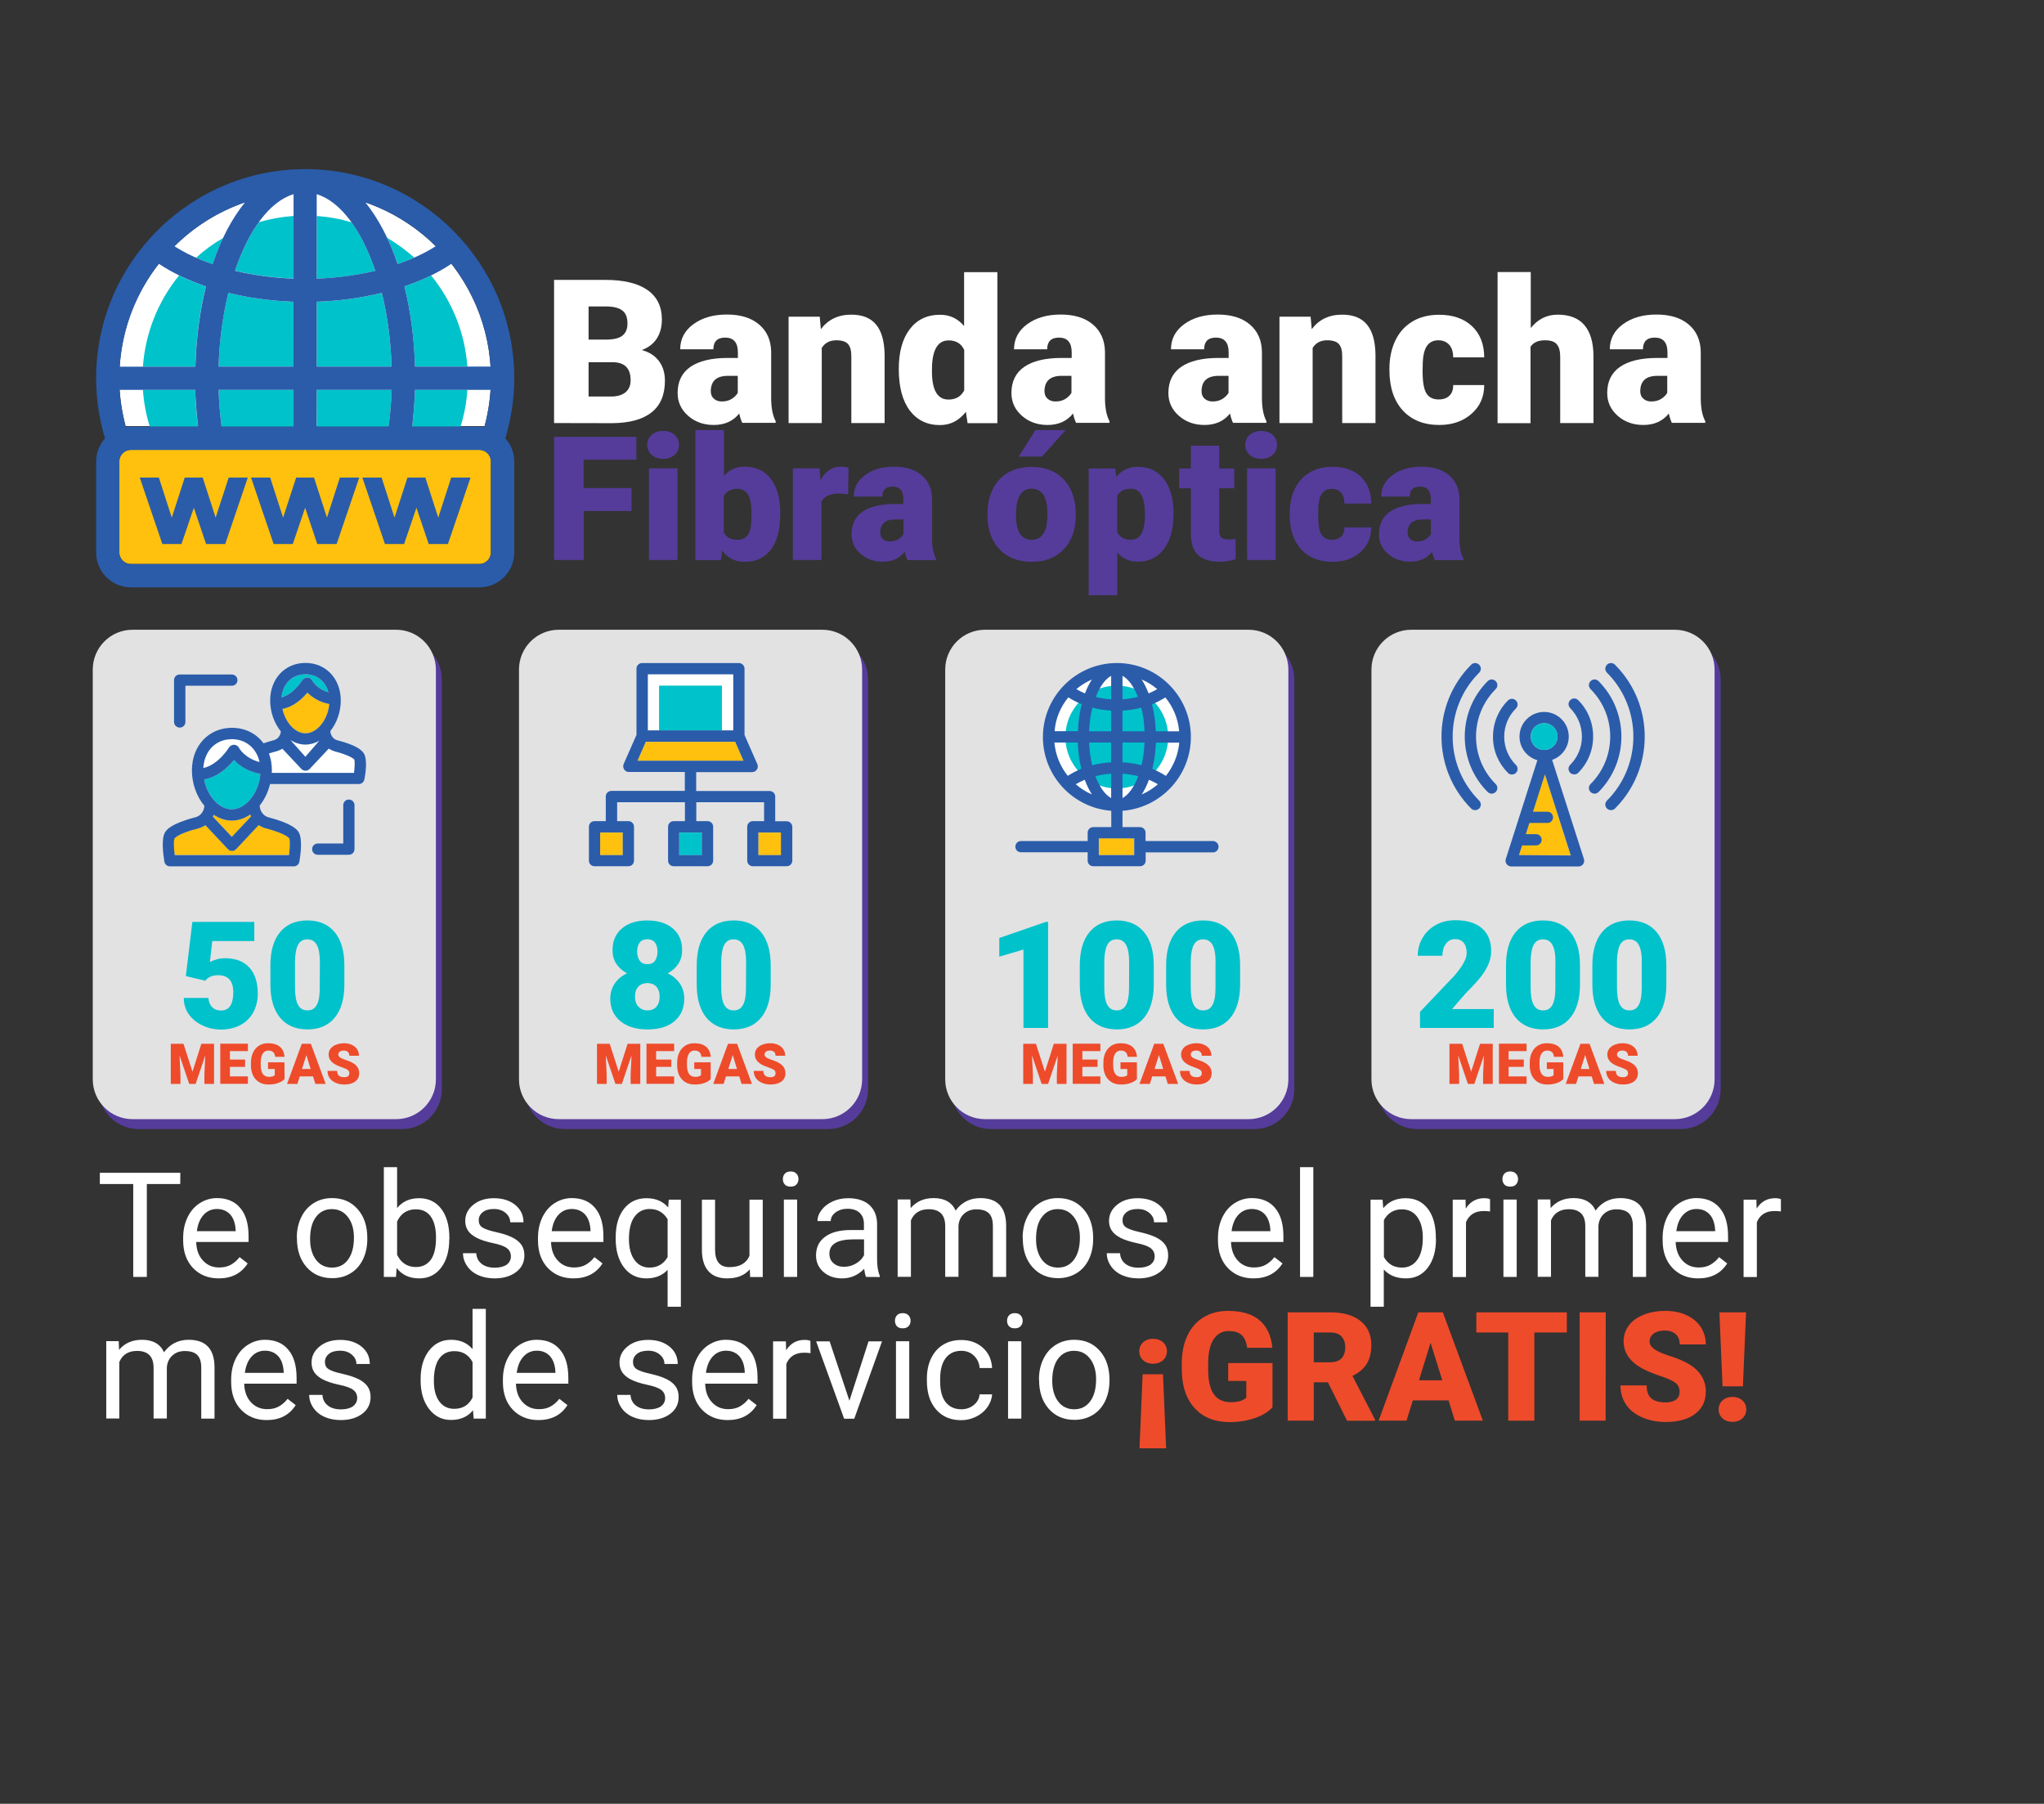 <?xml version="1.0" encoding="utf-8"?>
<!-- Generator: Adobe Illustrator 28.0.0, SVG Export Plug-In . SVG Version: 6.00 Build 0)  -->
<svg version="1.1" id="Layer_1" xmlns="http://www.w3.org/2000/svg" xmlns:xlink="http://www.w3.org/1999/xlink" x="0px" y="0px"
	 viewBox="0 0 1818 1604" enable-background="new 0 0 1818 1604" xml:space="preserve">
<rect x="0" y="0" width="1818" height="1604" fill="#333333" stroke="none"/>
<g>
	<path fill="#FFFFFF" d="M492.8,376.2V248.9h45.7c16.4,0,28.8,3,37.4,9c8.5,6,12.8,14.7,12.8,26.2c0,6.6-1.5,12.2-4.5,16.9
		c-3,4.7-7.5,8.1-13.4,10.3c6.6,1.7,11.7,5,15.3,9.8s5.3,10.6,5.3,17.5c0,12.5-4,21.9-11.9,28.1c-7.9,6.3-19.6,9.5-35.1,9.6
		L492.8,376.2L492.8,376.2z M523.5,302h16c6.7-0.1,11.5-1.3,14.3-3.7c2.9-2.4,4.3-5.9,4.3-10.6c0-5.4-1.5-9.3-4.6-11.6
		c-3.1-2.4-8.1-3.6-15-3.6h-15V302z M523.5,322.1v30.5h20.1c5.5,0,9.8-1.3,12.8-3.8s4.5-6.1,4.5-10.7c0-10.6-5.3-15.9-15.8-16H523.5
		z"/>
	<path fill="#FFFFFF" d="M660.3,376.2c-1-1.9-2-4.8-2.8-8.5c-5.4,6.8-13,10.2-22.7,10.2c-8.9,0-16.5-2.7-22.7-8.1
		s-9.4-12.2-9.4-20.3c0-10.3,3.8-18,11.4-23.3c7.6-5.2,18.6-7.9,33.1-7.9h9.1v-5c0-8.7-3.8-13.1-11.3-13.1c-7,0-10.5,3.5-10.5,10.4
		H605c0-9.1,3.9-16.6,11.7-22.3c7.8-5.7,17.7-8.6,29.8-8.6s21.6,2.9,28.6,8.8s10.6,14,10.8,24.2v41.9c0.1,8.7,1.5,15.3,4,19.9v1.5
		h-29.6V376.2z M641.9,357c3.7,0,6.7-0.8,9.1-2.4c2.4-1.6,4.2-3.4,5.2-5.3v-15.1h-8.6c-10.3,0-15.4,4.6-15.4,13.8
		c0,2.7,0.9,4.9,2.7,6.5C636.8,356.2,639.1,357,641.9,357z"/>
	<path fill="#FFFFFF" d="M729.1,281.6l1,11.1c6.5-8.6,15.5-12.9,27-12.9c9.9,0,17.2,2.9,22.1,8.8c4.9,5.9,7.4,14.8,7.6,26.6v61
		h-29.6v-59.7c0-4.8-1-8.3-2.9-10.5s-5.4-3.4-10.5-3.4c-5.8,0-10.1,2.3-12.9,6.8v66.8h-29.5v-94.6H729.1z"/>
	<path fill="#FFFFFF" d="M799.4,328.2c0-15,3.2-26.8,9.7-35.4s15.5-12.9,27.1-12.9c8.5,0,15.6,3.3,21.3,10V242h29.6v134.3h-26.5
		l-1.5-10.1C853,374,845.4,378,836,378c-11.3,0-20.2-4.3-26.8-12.9C802.7,356.4,799.4,344.1,799.4,328.2z M828.9,330.1
		c0,16.8,4.9,25.2,14.7,25.2c6.5,0,11.2-2.7,14-8.2v-36c-2.7-5.6-7.3-8.4-13.8-8.4c-9.1,0-14,7.3-14.8,22L828.9,330.1z"/>
	<path fill="#FFFFFF" d="M957.2,376.2c-1-1.9-2-4.8-2.8-8.5c-5.4,6.8-13,10.2-22.7,10.2c-8.9,0-16.5-2.7-22.7-8.1
		s-9.4-12.2-9.4-20.3c0-10.3,3.8-18,11.4-23.3c7.6-5.2,18.6-7.9,33.1-7.9h9.1v-5c0-8.7-3.8-13.1-11.3-13.1c-7,0-10.5,3.5-10.5,10.4
		h-29.5c0-9.1,3.9-16.6,11.7-22.3c7.8-5.7,17.7-8.6,29.8-8.6s21.6,2.9,28.6,8.8s10.6,14,10.8,24.2v41.9c0.1,8.7,1.5,15.3,4,19.9v1.5
		h-29.6V376.2z M938.7,357c3.7,0,6.7-0.8,9.1-2.4c2.4-1.6,4.2-3.4,5.2-5.3v-15.1h-8.6c-10.3,0-15.4,4.6-15.4,13.8
		c0,2.7,0.9,4.9,2.7,6.5C933.6,356.2,935.9,357,938.7,357z"/>
	<path fill="#FFFFFF" d="M1096.8,376.2c-1-1.9-2-4.8-2.8-8.5c-5.4,6.8-13,10.2-22.7,10.2c-8.9,0-16.5-2.7-22.7-8.1
		s-9.4-12.2-9.4-20.3c0-10.3,3.8-18,11.4-23.3c7.6-5.2,18.6-7.9,33.1-7.9h9.1v-5c0-8.7-3.8-13.1-11.3-13.1c-7,0-10.5,3.5-10.5,10.4
		h-29.5c0-9.1,3.9-16.6,11.7-22.3c7.8-5.7,17.7-8.6,29.8-8.6c12.1,0,21.6,2.9,28.6,8.8s10.6,14,10.8,24.2v41.9
		c0.1,8.7,1.5,15.3,4,19.9v1.5h-29.6V376.2z M1078.4,357c3.7,0,6.7-0.8,9.1-2.4s4.2-3.4,5.2-5.3v-15.1h-8.6
		c-10.3,0-15.4,4.6-15.4,13.8c0,2.7,0.9,4.9,2.7,6.5C1073.3,356.2,1075.6,357,1078.4,357z"/>
	<path fill="#FFFFFF" d="M1165.7,281.6l1,11.1c6.5-8.6,15.5-12.9,27-12.9c9.9,0,17.2,2.9,22.1,8.8s7.4,14.8,7.6,26.6v61h-29.6v-59.7
		c0-4.8-1-8.3-2.9-10.5s-5.4-3.4-10.5-3.4c-5.8,0-10.1,2.3-12.9,6.8v66.8H1138v-94.6H1165.7z"/>
	<path fill="#FFFFFF" d="M1279.6,355.2c4.1,0,7.3-1.1,9.6-3.4c2.3-2.2,3.4-5.4,3.3-9.4h27.6c0,10.4-3.7,18.9-11.2,25.5
		c-7.4,6.6-17,10-28.7,10c-13.8,0-24.6-4.3-32.5-12.9s-11.9-20.6-11.9-35.9V328c0-9.6,1.8-18,5.3-25.3s8.6-12.9,15.3-16.9
		s14.5-5.9,23.6-5.9c12.3,0,22.1,3.4,29.3,10.2c7.2,6.8,10.8,16.1,10.8,27.7h-27.6c0-4.9-1.2-8.7-3.6-11.3c-2.4-2.6-5.6-3.9-9.6-3.9
		c-7.6,0-12.1,4.9-13.4,14.6c-0.4,3.1-0.6,7.3-0.6,12.8c0,9.5,1.1,16.1,3.4,19.8S1274.7,355.2,1279.6,355.2z"/>
	<path fill="#FFFFFF" d="M1361.5,291.7c6.3-7.9,14.3-11.9,24.1-11.9c10.4,0,18.3,3.1,23.6,9.3c5.3,6.2,8,15.3,8.1,27.4v59.7h-29.6
		v-59c0-5-1-8.7-3.1-11.1c-2-2.4-5.5-3.5-10.4-3.5c-6.1,0-10.4,1.9-12.9,5.8v67.9H1332V241.9h29.5V291.7z"/>
	<path fill="#FFFFFF" d="M1487.1,376.2c-1-1.9-2-4.8-2.8-8.5c-5.4,6.8-13,10.2-22.7,10.2c-8.9,0-16.5-2.7-22.7-8.1
		s-9.4-12.2-9.4-20.3c0-10.3,3.8-18,11.4-23.3c7.6-5.2,18.6-7.9,33.1-7.9h9.1v-5c0-8.7-3.8-13.1-11.3-13.1c-7,0-10.5,3.5-10.5,10.4
		h-29.5c0-9.1,3.9-16.6,11.7-22.3c7.8-5.7,17.7-8.6,29.8-8.6c12.1,0,21.6,2.9,28.6,8.8s10.6,14,10.8,24.2v41.9
		c0.1,8.7,1.5,15.3,4,19.9v1.5h-29.6V376.2z M1468.6,357c3.7,0,6.7-0.8,9.1-2.4s4.2-3.4,5.2-5.3v-15.1h-8.6
		c-10.3,0-15.4,4.6-15.4,13.8c0,2.7,0.9,4.9,2.7,6.5C1463.5,356.2,1465.8,357,1468.6,357z"/>
</g>
<g>
	<path fill="#553C9A" d="M561.8,454.4h-42.6V498h-26.4V388.4H566v20.4h-46.9V434h42.6v20.4H561.8z"/>
	<path fill="#553C9A" d="M575.7,395.6c0-3.6,1.3-6.6,3.9-8.9c2.6-2.3,6-3.5,10.2-3.5s7.6,1.2,10.2,3.5c2.6,2.3,3.9,5.3,3.9,8.9
		s-1.3,6.6-3.9,8.9c-2.6,2.3-6,3.5-10.2,3.5s-7.6-1.2-10.2-3.5C577,402.1,575.7,399.2,575.7,395.6z M602.6,498h-25.4v-81.5h25.4V498
		z"/>
	<path fill="#553C9A" d="M693.9,458c0,13.4-2.8,23.6-8.3,30.8c-5.5,7.2-13.3,10.8-23.3,10.8c-8.3,0-15-3.3-20-9.9l-1.1,8.4h-22.7
		V382.4h25.4v40.7c4.7-5.4,10.8-8.1,18.3-8.1c10.1,0,18,3.6,23.5,10.9s8.3,17.5,8.3,30.7v1.4H693.9z M668.4,456.4
		c0-7.8-1-13.4-3.1-16.7c-2.1-3.3-5.3-5-9.6-5c-5.7,0-9.7,2.2-11.9,6.5v32.3c2.2,4.3,6.2,6.5,12,6.5c6,0,9.8-2.9,11.4-8.7
		C668,468.4,668.4,463.4,668.4,456.4z"/>
	<path fill="#553C9A" d="M754.4,439.5l-8.4-0.6c-8,0-13.1,2.5-15.4,7.5V498h-25.4v-81.5H729l0.8,10.5c4.3-8,10.2-12,17.8-12
		c2.7,0,5.1,0.3,7.1,0.9L754.4,439.5z"/>
	<path fill="#553C9A" d="M807.1,498c-0.9-1.7-1.7-4.1-2.4-7.3c-4.7,5.9-11.2,8.8-19.6,8.8c-7.7,0-14.2-2.3-19.6-7
		c-5.4-4.6-8.1-10.5-8.1-17.5c0-8.8,3.3-15.5,9.8-20s16-6.8,28.5-6.8h7.8V444c0-7.5-3.2-11.3-9.7-11.3c-6,0-9,3-9,8.9h-25.4
		c0-7.9,3.4-14.3,10.1-19.2c6.7-4.9,15.2-7.4,25.6-7.4c10.4,0,18.6,2.5,24.6,7.6s9.1,12,9.3,20.9v36.1c0.1,7.5,1.3,13.2,3.5,17.2
		v1.3h-25.4V498z M791.2,481.5c3.2,0,5.8-0.7,7.9-2c2.1-1.4,3.6-2.9,4.5-4.6v-13h-7.4c-8.8,0-13.3,4-13.3,11.9
		c0,2.3,0.8,4.2,2.3,5.6C786.8,480.8,788.8,481.5,791.2,481.5z"/>
	<path fill="#553C9A" d="M878.3,456.6c0-8.1,1.6-15.4,4.7-21.7c3.2-6.3,7.7-11.2,13.6-14.6c5.9-3.4,12.9-5.1,20.9-5.1
		c12.2,0,21.8,3.8,28.8,11.3c7,7.6,10.5,17.8,10.5,30.8v0.9c0,12.7-3.5,22.8-10.6,30.2c-7.1,7.5-16.6,11.2-28.6,11.2
		c-11.6,0-20.9-3.5-27.9-10.4c-7-7-10.8-16.4-11.4-28.3V456.6z M903.7,458.1c0,7.5,1.2,13.1,3.5,16.6c2.4,3.5,5.8,5.3,10.5,5.3
		c9,0,13.7-7,13.9-20.9v-2.6c0-14.6-4.7-21.9-14-21.9c-8.5,0-13.1,6.3-13.8,18.9L903.7,458.1z M921,382.4h26.8l-21,23.6h-20.7
		L921,382.4z"/>
	<path fill="#553C9A" d="M1043.7,457.9c0,12.6-2.8,22.8-8.5,30.3c-5.7,7.6-13.4,11.3-23.1,11.3c-7.5,0-13.6-2.7-18.4-8.2v38h-25.4
		V416.6H992l0.8,7.5c4.9-6,11.3-9,19.2-9c10,0,17.8,3.7,23.4,11.1s8.4,17.6,8.4,30.5v1.2H1043.7z M1018.3,456.3
		c0-14.5-4.2-21.7-12.6-21.7c-6,0-10,2.2-12,6.5v32.1c2.2,4.5,6.3,6.8,12.2,6.8c8.1,0,12.2-7,12.5-20.9v-2.8H1018.3z"/>
	<path fill="#553C9A" d="M1084.4,396.3v20.3h13.4v17.6h-13.4v37.3c0,3.1,0.6,5.2,1.7,6.4c1.1,1.2,3.3,1.8,6.6,1.8
		c2.5,0,4.6-0.2,6.3-0.5v18.1c-4.6,1.5-9.3,2.2-14.3,2.2c-8.7,0-15.2-2.1-19.3-6.2c-4.2-4.1-6.2-10.4-6.2-18.7v-40.4h-10.4v-17.6
		h10.4v-20.3L1084.4,396.3L1084.4,396.3z"/>
	<path fill="#553C9A" d="M1107.6,395.6c0-3.6,1.3-6.6,3.9-8.9s6-3.5,10.2-3.5s7.6,1.2,10.2,3.5s3.9,5.3,3.9,8.9s-1.3,6.6-3.9,8.9
		s-6,3.5-10.2,3.5s-7.6-1.2-10.2-3.5C1108.9,402.1,1107.6,399.2,1107.6,395.6z M1134.6,498h-25.4v-81.5h25.4V498z"/>
	<path fill="#553C9A" d="M1184.6,480c3.6,0,6.3-1,8.3-2.9s2.9-4.6,2.9-8.1h23.8c0,8.9-3.2,16.3-9.6,22s-14.6,8.6-24.7,8.6
		c-11.8,0-21.2-3.7-28-11.1s-10.2-17.7-10.2-30.9v-1.1c0-8.2,1.5-15.5,4.6-21.8c3-6.3,7.4-11.1,13.1-14.5s12.5-5.1,20.3-5.1
		c10.6,0,19,2.9,25.2,8.8s9.3,13.8,9.3,23.9h-23.8c0-4.2-1-7.5-3.1-9.7c-2.1-2.3-4.8-3.4-8.3-3.4c-6.6,0-10.4,4.2-11.5,12.6
		c-0.4,2.7-0.5,6.3-0.5,11c0,8.2,1,13.9,2.9,17C1177.3,478.4,1180.4,480,1184.6,480z"/>
	<path fill="#553C9A" d="M1276.2,498c-0.9-1.7-1.7-4.1-2.4-7.3c-4.7,5.9-11.2,8.8-19.6,8.8c-7.7,0-14.2-2.3-19.6-7
		c-5.4-4.6-8.1-10.5-8.1-17.5c0-8.8,3.3-15.5,9.8-20s16-6.8,28.5-6.8h7.8V444c0-7.5-3.2-11.3-9.7-11.3c-6,0-9,3-9,8.9h-25.4
		c0-7.9,3.4-14.3,10.1-19.2c6.7-4.9,15.2-7.4,25.6-7.4s18.6,2.5,24.6,7.6s9.1,12,9.3,20.9v36.1c0.1,7.5,1.3,13.2,3.5,17.2v1.3h-25.4
		V498z M1260.3,481.5c3.2,0,5.8-0.7,7.9-2c2.1-1.4,3.6-2.9,4.5-4.6v-13h-7.4c-8.8,0-13.3,4-13.3,11.9c0,2.3,0.8,4.2,2.3,5.6
		C1255.9,480.8,1257.9,481.5,1260.3,481.5z"/>
</g>
<g>
	<g>
		<path fill="#FFFFFF" d="M160.3,1052.9h-29.7v82.6h-12.1v-82.6H88.8v-10h71.6L160.3,1052.9L160.3,1052.9z"/>
		<path fill="#FFFFFF" d="M194.5,1136.8c-9.3,0-16.9-3.1-22.8-9.2c-5.8-6.1-8.8-14.3-8.8-24.6v-2.2c0-6.8,1.3-12.9,3.9-18.3
			c2.6-5.4,6.2-9.6,10.9-12.6s9.8-4.5,15.2-4.5c8.9,0,15.9,2.9,20.8,8.8c5,5.9,7.4,14.3,7.4,25.3v4.9h-46.6
			c0.2,6.8,2.1,12.3,5.9,16.4c3.8,4.2,8.6,6.3,14.5,6.3c4.2,0,7.7-0.8,10.6-2.5c2.9-1.7,5.4-3.9,7.6-6.7l7.2,5.6
			C214.6,1132.4,206,1136.8,194.5,1136.8z M193,1075.1c-4.7,0-8.7,1.7-11.9,5.2s-5.2,8.3-6,14.5h34.5v-0.9c-0.3-6-1.9-10.6-4.8-13.9
			C201.8,1076.8,197.9,1075.1,193,1075.1z"/>
		<path fill="#FFFFFF" d="M264,1100.5c0-6.7,1.3-12.8,4-18.2c2.6-5.4,6.3-9.5,11.1-12.5c4.7-2.9,10.1-4.4,16.2-4.4
			c9.4,0,16.9,3.2,22.7,9.7s8.7,15.1,8.7,25.9v0.8c0,6.7-1.3,12.7-3.8,18c-2.6,5.3-6.2,9.5-11,12.4c-4.8,3-10.2,4.4-16.4,4.4
			c-9.3,0-16.9-3.2-22.7-9.7c-5.8-6.5-8.7-15.1-8.7-25.7v-0.7H264z M275.8,1101.9c0,7.6,1.8,13.8,5.3,18.4s8.3,6.9,14.2,6.9
			c6,0,10.7-2.3,14.2-7s5.3-11.2,5.3-19.7c0-7.5-1.8-13.7-5.4-18.3c-3.6-4.7-8.3-7-14.3-7c-5.8,0-10.5,2.3-14,6.9
			C277.6,1086.7,275.8,1093.3,275.8,1101.9z"/>
		<path fill="#FFFFFF" d="M399.6,1101.9c0,10.5-2.4,19-7.2,25.3c-4.8,6.4-11.3,9.6-19.5,9.6c-8.7,0-15.4-3.1-20.1-9.2l-0.6,7.9
			h-10.8v-97.6h11.8v36.4c4.7-5.9,11.3-8.8,19.6-8.8c8.3,0,14.9,3.2,19.7,9.5c4.8,6.3,7.2,15,7.2,25.9v1H399.6z M387.8,1100.5
			c0-8-1.5-14.2-4.6-18.6s-7.5-6.5-13.3-6.5c-7.8,0-13.3,3.6-16.7,10.8v29.7c3.6,7.2,9.2,10.8,16.8,10.8c5.6,0,10-2.2,13.2-6.5
			C386.3,1115.9,387.8,1109.3,387.8,1100.5z"/>
		<path fill="#FFFFFF" d="M454.4,1117.3c0-3.2-1.2-5.6-3.6-7.4s-6.6-3.3-12.5-4.5c-6-1.3-10.7-2.8-14.2-4.6
			c-3.5-1.8-6.1-3.9-7.8-6.4c-1.7-2.5-2.5-5.4-2.5-8.8c0-5.6,2.4-10.4,7.2-14.3c4.8-3.9,10.9-5.8,18.3-5.8c7.8,0,14.1,2,19,6
			s7.3,9.2,7.3,15.4h-11.8c0-3.2-1.4-6-4.1-8.3s-6.2-3.5-10.3-3.5c-4.3,0-7.6,0.9-10,2.8s-3.6,4.3-3.6,7.3c0,2.8,1.1,5,3.4,6.4
			c2.2,1.4,6.3,2.8,12.2,4.1c5.9,1.3,10.6,2.9,14.3,4.7c3.6,1.8,6.3,4,8.1,6.6c1.8,2.6,2.6,5.7,2.6,9.4c0,6.1-2.5,11.1-7.4,14.8
			c-4.9,3.7-11.3,5.6-19.1,5.6c-5.5,0-10.4-1-14.6-2.9s-7.6-4.7-9.9-8.2c-2.4-3.5-3.6-7.3-3.6-11.3h11.8c0.2,3.9,1.8,7.1,4.7,9.4
			c2.9,2.3,6.8,3.5,11.7,3.5c4.4,0,8-0.9,10.7-2.7C453.1,1122.7,454.4,1120.3,454.4,1117.3z"/>
		<path fill="#FFFFFF" d="M510.1,1136.8c-9.3,0-16.9-3.1-22.8-9.2c-5.8-6.1-8.8-14.3-8.8-24.6v-2.2c0-6.8,1.3-12.9,3.9-18.3
			s6.2-9.6,10.9-12.6c4.7-3,9.8-4.5,15.2-4.5c8.9,0,15.9,2.9,20.8,8.8c5,5.9,7.4,14.3,7.4,25.3v4.9h-46.6c0.2,6.8,2.1,12.3,5.9,16.4
			c3.8,4.2,8.6,6.3,14.5,6.3c4.2,0,7.7-0.8,10.6-2.5c2.9-1.7,5.4-3.9,7.6-6.7l7.2,5.6C530.2,1132.4,521.6,1136.8,510.1,1136.8z
			 M508.6,1075.1c-4.7,0-8.7,1.7-11.9,5.2c-3.2,3.5-5.2,8.3-6,14.5h34.5v-0.9c-0.3-6-1.9-10.6-4.8-13.9
			C517.4,1076.8,513.5,1075.1,508.6,1075.1z"/>
		<path fill="#FFFFFF" d="M547.6,1100.5c0-10.8,2.5-19.4,7.4-25.6s11.6-9.4,20-9.4c8.1,0,14.6,2.7,19.3,8.2l0.5-6.9h10.8v95.2h-11.8
			v-32.8c-4.7,5.1-11.1,7.6-18.9,7.6c-8.3,0-14.9-3.2-19.9-9.7c-4.9-6.5-7.4-15-7.4-25.7L547.6,1100.5L547.6,1100.5z M559.4,1101.9
			c0,7.9,1.7,14.1,5,18.6s7.8,6.7,13.4,6.7c7,0,12.3-3.1,16-9.3v-33.7c-3.7-6.1-9-9.1-15.9-9.1c-5.7,0-10.2,2.3-13.5,6.8
			C561.1,1086.4,559.4,1093.1,559.4,1101.9z"/>
		<path fill="#FFFFFF" d="M666.9,1128.7c-4.6,5.4-11.3,8.1-20.1,8.1c-7.3,0-12.9-2.1-16.7-6.4s-5.8-10.6-5.8-18.9v-44.7H636v44.4
			c0,10.4,4.2,15.6,12.7,15.6c9,0,15-3.3,17.9-10v-50h11.8v68.8h-11.2L666.9,1128.7z"/>
		<path fill="#FFFFFF" d="M696.3,1048.5c0-1.9,0.6-3.5,1.7-4.8c1.2-1.3,2.9-2,5.2-2s4,0.7,5.2,2s1.8,2.9,1.8,4.8s-0.6,3.5-1.8,4.8
			s-2.9,1.9-5.2,1.9s-4-0.6-5.2-1.9C696.9,1052,696.3,1050.4,696.3,1048.5z M709,1135.5h-11.8v-68.8H709V1135.5z"/>
		<path fill="#FFFFFF" d="M770.3,1135.5c-0.7-1.4-1.2-3.8-1.7-7.2c-5.5,5.7-12,8.5-19.6,8.5c-6.8,0-12.3-1.9-16.7-5.8
			c-4.3-3.8-6.5-8.7-6.5-14.6c0-7.2,2.7-12.7,8.2-16.7c5.4-4,13.1-5.9,23-5.9h11.4v-5.4c0-4.1-1.2-7.4-3.7-9.8s-6.1-3.7-10.9-3.7
			c-4.2,0-7.7,1.1-10.6,3.2c-2.8,2.1-4.3,4.7-4.3,7.7h-11.8c0-3.4,1.2-6.7,3.7-9.9c2.4-3.2,5.7-5.7,9.9-7.6s8.8-2.8,13.8-2.8
			c7.9,0,14.1,2,18.6,5.9c4.5,4,6.8,9.4,7,16.4v31.7c0,6.3,0.8,11.3,2.4,15.1v1L770.3,1135.5L770.3,1135.5z M750.8,1126.5
			c3.7,0,7.2-1,10.5-2.9s5.7-4.4,7.2-7.4v-14.1h-9.2c-14.4,0-21.6,4.2-21.6,12.6c0,3.7,1.2,6.6,3.7,8.6
			C743.8,1125.5,746.9,1126.5,750.8,1126.5z"/>
		<path fill="#FFFFFF" d="M809.7,1066.7l0.3,7.6c5-5.9,11.8-8.9,20.4-8.9c9.6,0,16.2,3.7,19.6,11.1c2.3-3.3,5.3-6,8.9-8
			c3.7-2,8-3.1,13-3.1c15.1,0,22.8,8,23,24v46.1h-11.8v-45.4c0-4.9-1.1-8.6-3.4-11c-2.2-2.4-6-3.7-11.3-3.7c-4.4,0-8,1.3-10.9,3.9
			s-4.6,6.1-5,10.5v45.6h-11.8v-45.1c0-10-4.9-15-14.7-15c-7.7,0-13,3.3-15.8,9.9v50.2h-11.8v-68.8h11.3V1066.7z"/>
		<path fill="#FFFFFF" d="M909.6,1100.5c0-6.7,1.3-12.8,4-18.2c2.6-5.4,6.3-9.5,11.1-12.5c4.7-2.9,10.1-4.4,16.2-4.4
			c9.4,0,16.9,3.2,22.7,9.7s8.7,15.1,8.7,25.9v0.8c0,6.7-1.3,12.7-3.8,18c-2.6,5.3-6.2,9.5-11,12.4s-10.2,4.4-16.4,4.4
			c-9.3,0-16.9-3.2-22.7-9.7s-8.7-15.1-8.7-25.7L909.6,1100.5L909.6,1100.5z M921.5,1101.9c0,7.6,1.8,13.8,5.3,18.4
			s8.3,6.9,14.2,6.9c6,0,10.7-2.3,14.2-7s5.3-11.2,5.3-19.7c0-7.5-1.8-13.7-5.4-18.3c-3.6-4.7-8.3-7-14.3-7c-5.8,0-10.5,2.3-14,6.9
			C923.2,1086.7,921.5,1093.3,921.5,1101.9z"/>
		<path fill="#FFFFFF" d="M1027,1117.3c0-3.2-1.2-5.6-3.6-7.4s-6.6-3.3-12.5-4.5c-6-1.3-10.7-2.8-14.2-4.6c-3.5-1.8-6.1-3.9-7.8-6.4
			s-2.5-5.4-2.5-8.8c0-5.6,2.4-10.4,7.2-14.3s10.9-5.8,18.3-5.8c7.8,0,14.1,2,19,6s7.3,9.2,7.3,15.4h-11.8c0-3.2-1.4-6-4.1-8.3
			c-2.7-2.3-6.2-3.5-10.3-3.5c-4.3,0-7.6,0.9-10,2.8s-3.6,4.3-3.6,7.3c0,2.8,1.1,5,3.4,6.4c2.2,1.4,6.3,2.8,12.2,4.1
			c5.9,1.3,10.6,2.9,14.3,4.7s6.3,4,8.1,6.6c1.8,2.6,2.6,5.7,2.6,9.4c0,6.1-2.5,11.1-7.4,14.8c-4.9,3.7-11.3,5.6-19.1,5.6
			c-5.5,0-10.4-1-14.6-2.9c-4.2-1.9-7.6-4.7-9.9-8.2c-2.4-3.5-3.6-7.3-3.6-11.3h11.8c0.2,3.9,1.8,7.1,4.7,9.4s6.8,3.5,11.7,3.5
			c4.4,0,8-0.9,10.7-2.7C1025.7,1122.7,1027,1120.3,1027,1117.3z"/>
		<path fill="#FFFFFF" d="M1114.9,1136.8c-9.3,0-16.9-3.1-22.8-9.2c-5.8-6.1-8.8-14.3-8.8-24.6v-2.2c0-6.8,1.3-12.9,3.9-18.3
			s6.2-9.6,10.9-12.6c4.7-3,9.8-4.5,15.2-4.5c8.9,0,15.9,2.9,20.8,8.8c5,5.9,7.4,14.3,7.4,25.3v4.9h-46.6c0.2,6.8,2.2,12.3,5.9,16.4
			c3.8,4.2,8.6,6.3,14.5,6.3c4.2,0,7.7-0.8,10.6-2.5s5.4-3.9,7.6-6.7l7.2,5.6C1135,1132.4,1126.4,1136.8,1114.9,1136.8z
			 M1113.4,1075.1c-4.7,0-8.7,1.7-12,5.2c-3.2,3.5-5.2,8.3-6,14.5h34.5v-0.9c-0.3-6-1.9-10.6-4.8-13.9
			C1122.2,1076.8,1118.3,1075.1,1113.4,1075.1z"/>
		<path fill="#FFFFFF" d="M1168.1,1135.5h-11.8v-97.6h11.8V1135.5z"/>
		<path fill="#FFFFFF" d="M1277.2,1101.9c0,10.5-2.4,18.9-7.2,25.3c-4.8,6.4-11.3,9.6-19.5,9.6c-8.3,0-14.9-2.6-19.7-7.9v33.1H1219
			v-95.2h10.7l0.6,7.6c4.8-5.9,11.4-8.9,20-8.9c8.3,0,14.8,3.1,19.6,9.3c4.8,6.2,7.2,14.9,7.2,26v1.1H1277.2z M1265.5,1100.5
			c0-7.8-1.7-13.9-5-18.4s-7.8-6.7-13.6-6.7c-7.1,0-12.5,3.2-16,9.5v32.9c3.5,6.3,8.9,9.4,16.1,9.4c5.6,0,10.1-2.2,13.4-6.7
			C1263.8,1116,1265.5,1109.4,1265.5,1100.5z"/>
		<path fill="#FFFFFF" d="M1325.4,1077.3c-1.8-0.3-3.7-0.4-5.8-0.4c-7.7,0-12.9,3.3-15.7,9.9v48.8h-11.8v-68.8h11.4l0.2,7.9
			c3.9-6.1,9.3-9.2,16.4-9.2c2.3,0,4,0.3,5.2,0.9v10.9H1325.4z"/>
		<path fill="#FFFFFF" d="M1336.3,1048.5c0-1.9,0.6-3.5,1.7-4.8c1.2-1.3,2.9-2,5.2-2c2.3,0,4,0.7,5.2,2s1.8,2.9,1.8,4.8
			s-0.6,3.5-1.8,4.8c-1.2,1.3-2.9,1.9-5.2,1.9c-2.3,0-4-0.6-5.2-1.9C1336.9,1052,1336.3,1050.4,1336.3,1048.5z M1349,1135.5h-11.8
			v-68.8h11.8V1135.5z"/>
		<path fill="#FFFFFF" d="M1378.9,1066.7l0.3,7.6c5-5.9,11.8-8.9,20.4-8.9c9.6,0,16.2,3.7,19.6,11.1c2.3-3.3,5.3-6,8.9-8
			c3.7-2,8-3.1,13-3.1c15.1,0,22.8,8,23,24v46.1h-11.8v-45.4c0-4.9-1.1-8.6-3.4-11c-2.2-2.4-6-3.7-11.3-3.7c-4.4,0-8,1.3-10.9,3.9
			s-4.6,6.1-5,10.5v45.6H1410v-45.1c0-10-4.9-15-14.7-15c-7.7,0-13,3.3-15.8,9.9v50.2h-11.8v-68.8h11.2V1066.7z"/>
		<path fill="#FFFFFF" d="M1510.4,1136.8c-9.3,0-16.9-3.1-22.8-9.2c-5.8-6.1-8.8-14.3-8.8-24.6v-2.2c0-6.8,1.3-12.9,3.9-18.3
			s6.2-9.6,10.9-12.6c4.7-3,9.8-4.5,15.2-4.5c8.9,0,15.9,2.9,20.8,8.8c5,5.9,7.4,14.3,7.4,25.3v4.9h-46.6c0.2,6.8,2.2,12.3,5.9,16.4
			c3.8,4.2,8.6,6.3,14.5,6.3c4.2,0,7.7-0.8,10.6-2.5s5.4-3.9,7.6-6.7l7.2,5.6C1530.6,1132.4,1522,1136.8,1510.4,1136.8z
			 M1509,1075.1c-4.7,0-8.7,1.7-12,5.2c-3.2,3.5-5.2,8.3-6,14.5h34.5v-0.9c-0.3-6-1.9-10.6-4.8-13.9
			C1517.8,1076.8,1513.9,1075.1,1509,1075.1z"/>
		<path fill="#FFFFFF" d="M1584.1,1077.3c-1.8-0.3-3.7-0.4-5.8-0.4c-7.7,0-12.9,3.3-15.7,9.9v48.8h-11.8v-68.8h11.4l0.2,7.9
			c3.9-6.1,9.3-9.2,16.4-9.2c2.3,0,4,0.3,5.2,0.9v10.9H1584.1z"/>
		<path fill="#FFFFFF" d="M105.6,1192.7l0.3,7.6c5-5.9,11.8-8.9,20.4-8.9c9.6,0,16.2,3.7,19.6,11.1c2.3-3.3,5.3-6,8.9-8
			c3.7-2,8-3.1,13-3.1c15.1,0,22.8,8,23,24v46.1H179v-45.4c0-4.9-1.1-8.6-3.4-11c-2.2-2.4-6-3.7-11.3-3.7c-4.4,0-8,1.3-10.9,3.9
			s-4.6,6.1-5,10.5v45.6h-11.8v-45.1c0-10-4.9-15-14.7-15c-7.7,0-13,3.3-15.8,9.9v50.2H94.5v-68.8h11.1V1192.7z"/>
		<path fill="#FFFFFF" d="M237.2,1262.8c-9.3,0-16.9-3.1-22.8-9.2c-5.8-6.1-8.8-14.3-8.8-24.6v-2.2c0-6.8,1.3-12.9,3.9-18.3
			c2.6-5.4,6.2-9.6,10.9-12.6s9.8-4.5,15.2-4.5c8.9,0,15.9,2.9,20.8,8.8c5,5.9,7.4,14.3,7.4,25.3v4.9h-46.6
			c0.2,6.8,2.1,12.3,5.9,16.4c3.8,4.2,8.6,6.3,14.5,6.3c4.2,0,7.7-0.8,10.6-2.5c2.9-1.7,5.4-3.9,7.6-6.7l7.2,5.6
			C257.4,1258.4,248.7,1262.8,237.2,1262.8z M235.7,1201.1c-4.7,0-8.7,1.7-11.9,5.2s-5.2,8.3-6,14.5h34.5v-0.9
			c-0.3-6-1.9-10.6-4.8-13.9C244.5,1202.8,240.6,1201.1,235.7,1201.1z"/>
		<path fill="#FFFFFF" d="M317.7,1243.3c0-3.2-1.2-5.6-3.6-7.4s-6.6-3.3-12.5-4.5c-6-1.3-10.7-2.8-14.2-4.6
			c-3.5-1.8-6.1-3.9-7.8-6.4c-1.7-2.5-2.5-5.4-2.5-8.8c0-5.6,2.4-10.4,7.2-14.3c4.8-3.9,10.9-5.8,18.3-5.8c7.8,0,14.1,2,19,6
			s7.3,9.2,7.3,15.4H317c0-3.2-1.4-6-4.1-8.3s-6.2-3.5-10.3-3.5c-4.3,0-7.6,0.9-10,2.8s-3.6,4.3-3.6,7.3c0,2.8,1.1,5,3.4,6.4
			c2.2,1.4,6.3,2.8,12.2,4.1c5.9,1.3,10.6,2.9,14.3,4.7c3.6,1.8,6.3,4,8.1,6.6c1.8,2.6,2.6,5.7,2.6,9.4c0,6.1-2.5,11.1-7.4,14.8
			c-4.9,3.7-11.3,5.6-19.1,5.6c-5.5,0-10.4-1-14.6-2.9s-7.6-4.7-9.9-8.2c-2.4-3.5-3.6-7.3-3.6-11.3h11.8c0.2,3.9,1.8,7.1,4.7,9.4
			c2.9,2.3,6.8,3.5,11.7,3.5c4.4,0,8-0.9,10.7-2.7C316.3,1248.7,317.7,1246.3,317.7,1243.3z"/>
		<path fill="#FFFFFF" d="M374.1,1226.5c0-10.6,2.5-19,7.5-25.5c5-6.4,11.5-9.6,19.6-9.6s14.4,2.8,19.1,8.3v-35.8h11.8v97.6h-10.8
			l-0.6-7.4c-4.7,5.8-11.3,8.6-19.6,8.6c-8,0-14.5-3.3-19.5-9.8s-7.5-15-7.5-25.6V1226.5z M385.9,1227.9c0,7.8,1.6,13.9,4.8,18.3
			c3.2,4.4,7.7,6.6,13.3,6.6c7.5,0,12.9-3.3,16.3-10v-31.6c-3.5-6.5-8.9-9.7-16.2-9.7c-5.8,0-10.3,2.2-13.5,6.7
			C387.5,1212.6,385.9,1219.2,385.9,1227.9z"/>
		<path fill="#FFFFFF" d="M478.9,1262.8c-9.3,0-16.9-3.1-22.8-9.2c-5.8-6.1-8.8-14.3-8.8-24.6v-2.2c0-6.8,1.3-12.9,3.9-18.3
			s6.2-9.6,10.9-12.6c4.7-3,9.8-4.5,15.2-4.5c8.9,0,15.9,2.9,20.8,8.8c5,5.9,7.4,14.3,7.4,25.3v4.9h-46.6c0.2,6.8,2.1,12.3,5.9,16.4
			c3.8,4.2,8.6,6.3,14.5,6.3c4.2,0,7.7-0.8,10.6-2.5s5.4-3.9,7.6-6.7l7.2,5.6C499.1,1258.4,490.4,1262.8,478.9,1262.8z
			 M477.5,1201.1c-4.7,0-8.7,1.7-11.9,5.2c-3.2,3.5-5.2,8.3-6,14.5H494v-0.9c-0.3-6-1.9-10.6-4.8-13.9
			C486.3,1202.8,482.4,1201.1,477.5,1201.1z"/>
		<path fill="#FFFFFF" d="M591.6,1243.3c0-3.2-1.2-5.6-3.6-7.4c-2.4-1.8-6.6-3.3-12.5-4.5c-6-1.3-10.7-2.8-14.2-4.6
			c-3.5-1.8-6.1-3.9-7.8-6.4s-2.5-5.4-2.5-8.8c0-5.6,2.4-10.4,7.2-14.3s10.9-5.8,18.3-5.8c7.8,0,14.1,2,19,6s7.3,9.2,7.3,15.4H591
			c0-3.2-1.4-6-4.1-8.3c-2.7-2.3-6.2-3.5-10.3-3.5c-4.3,0-7.6,0.9-10,2.8s-3.6,4.3-3.6,7.3c0,2.8,1.1,5,3.4,6.4
			c2.2,1.4,6.3,2.8,12.2,4.1c5.9,1.3,10.6,2.9,14.3,4.7c3.6,1.8,6.3,4,8.1,6.6s2.6,5.7,2.6,9.4c0,6.1-2.5,11.1-7.4,14.8
			c-4.9,3.7-11.3,5.6-19.1,5.6c-5.5,0-10.4-1-14.6-2.9c-4.2-1.9-7.6-4.7-9.9-8.2c-2.4-3.5-3.6-7.3-3.6-11.3h11.8
			c0.2,3.9,1.8,7.1,4.7,9.4s6.8,3.5,11.7,3.5c4.4,0,8-0.9,10.7-2.7C590.3,1248.7,591.6,1246.3,591.6,1243.3z"/>
		<path fill="#FFFFFF" d="M647.2,1262.8c-9.3,0-16.9-3.1-22.8-9.2c-5.8-6.1-8.8-14.3-8.8-24.6v-2.2c0-6.8,1.3-12.9,3.9-18.3
			c2.6-5.4,6.2-9.6,10.9-12.6s9.8-4.5,15.2-4.5c8.9,0,15.9,2.9,20.8,8.8c5,5.9,7.4,14.3,7.4,25.3v4.9h-46.6
			c0.2,6.8,2.1,12.3,5.9,16.4c3.8,4.2,8.6,6.3,14.5,6.3c4.2,0,7.7-0.8,10.6-2.5c2.9-1.7,5.4-3.9,7.6-6.7l7.2,5.6
			C667.4,1258.4,658.8,1262.8,647.2,1262.8z M645.8,1201.1c-4.7,0-8.7,1.7-11.9,5.2s-5.2,8.3-6,14.5h34.5v-0.9
			c-0.3-6-1.9-10.6-4.8-13.9C654.6,1202.8,650.7,1201.1,645.8,1201.1z"/>
		<path fill="#FFFFFF" d="M720.9,1203.3c-1.8-0.3-3.7-0.4-5.8-0.4c-7.7,0-12.9,3.3-15.7,9.9v48.8h-11.8v-68.8H699l0.2,7.9
			c3.9-6.1,9.3-9.2,16.4-9.2c2.3,0,4,0.3,5.2,0.9L720.9,1203.3L720.9,1203.3z"/>
		<path fill="#FFFFFF" d="M755.5,1245.6l17-52.8h12l-24.7,68.8h-9l-24.9-68.8h12L755.5,1245.6z"/>
		<path fill="#FFFFFF" d="M796,1174.5c0-1.9,0.6-3.5,1.7-4.8c1.2-1.3,2.9-2,5.2-2s4,0.7,5.2,2s1.8,2.9,1.8,4.8s-0.6,3.5-1.8,4.8
			s-2.9,1.9-5.2,1.9s-4-0.6-5.2-1.9C796.6,1178,796,1176.4,796,1174.5z M808.7,1261.5h-11.8v-68.8h11.8V1261.5z"/>
		<path fill="#FFFFFF" d="M855.1,1253.2c4.2,0,7.9-1.3,11-3.8s4.9-5.7,5.2-9.5h11.1c-0.2,3.9-1.6,7.7-4.1,11.3
			c-2.5,3.6-5.8,6.4-10,8.5s-8.6,3.2-13.3,3.2c-9.4,0-16.8-3.1-22.3-9.4c-5.5-6.2-8.3-14.8-8.3-25.6v-2c0-6.7,1.2-12.6,3.7-17.9
			c2.5-5.2,6-9.3,10.6-12.1c4.6-2.9,10-4.3,16.3-4.3c7.7,0,14.1,2.3,19.2,6.9c5.1,4.6,7.8,10.6,8.2,18h-11.1c-0.3-4.4-2-8.1-5.1-11
			c-3-2.9-6.8-4.3-11.2-4.3c-6,0-10.6,2.2-13.9,6.5c-3.3,4.3-4.9,10.5-4.9,18.7v2.2c0,7.9,1.6,14,4.9,18.3
			C844.4,1251,849,1253.2,855.1,1253.2z"/>
		<path fill="#FFFFFF" d="M895.7,1174.5c0-1.9,0.6-3.5,1.7-4.8c1.2-1.3,2.9-2,5.2-2s4,0.7,5.2,2s1.8,2.9,1.8,4.8s-0.6,3.5-1.8,4.8
			s-2.9,1.9-5.2,1.9s-4-0.6-5.2-1.9C896.3,1178,895.7,1176.4,895.7,1174.5z M908.4,1261.5h-11.8v-68.8h11.8V1261.5z"/>
		<path fill="#FFFFFF" d="M924.1,1226.5c0-6.7,1.3-12.8,4-18.2c2.6-5.4,6.3-9.5,11.1-12.5c4.7-2.9,10.1-4.4,16.2-4.4
			c9.4,0,16.9,3.2,22.7,9.7s8.7,15.1,8.7,25.9v0.8c0,6.7-1.3,12.7-3.8,18c-2.6,5.3-6.2,9.5-11,12.4s-10.2,4.4-16.4,4.4
			c-9.3,0-16.9-3.2-22.7-9.7s-8.7-15.1-8.7-25.7L924.1,1226.5L924.1,1226.5z M935.9,1227.9c0,7.6,1.8,13.8,5.3,18.4
			s8.3,6.9,14.2,6.9c6,0,10.7-2.3,14.2-7s5.3-11.2,5.3-19.7c0-7.5-1.8-13.7-5.4-18.3c-3.6-4.7-8.3-7-14.3-7c-5.8,0-10.5,2.3-14,6.9
			C937.7,1212.7,935.9,1219.3,935.9,1227.9z"/>
	</g>
</g>
<g>
	<path fill="#FFFFFF" d="M431,378.9c3.7-13.8,5.6-28.1,5.6-42.6c0-91.1-74.2-165.3-165.3-165.3s-165.2,74.2-165.2,165.3
		c0,14.5,2,28.8,5.6,42.6H431L431,378.9z"/>
	<g>
		<path fill="#00C2CB" d="M127.1,346.7c0.8,11.1,2.8,22.1,6.1,32.7h42.9c-1.3-10.7-2.2-21.7-2.5-32.7H127.1z"/>
		<path fill="#00C2CB" d="M127.1,326.1h46.6c0.7-25.7,4-49.8,9.4-71.4c-8.4-2.8-16.4-6.1-23.8-9.8
			C141,267.4,129.3,295.4,127.1,326.1z"/>
		<path fill="#00C2CB" d="M174.4,229.2c4.7,2.1,9.6,4,14.7,5.8c2.8-8.3,5.9-16.1,9.4-23.4C189.8,216.6,181.8,222.4,174.4,229.2z"/>
		<path fill="#00C2CB" d="M261,268.3c-20.1-0.7-39.7-3.4-57.9-7.9c-5,19.9-8,42.2-8.7,65.6H261V268.3z"/>
		<path fill="#00C2CB" d="M209,240.7c16.3,3.9,33.9,6.3,52.1,7V192c-10.7,0.8-21.1,2.7-31,5.6C221.9,209.1,214.7,223.8,209,240.7z"
			/>
		<path fill="#00C2CB" d="M197.1,379.4h64v-32.7h-66.7C194.8,357.7,195.7,368.7,197.1,379.4z"/>
		<path fill="#00C2CB" d="M312.7,197.7c-10-3-20.3-4.9-31-5.6v55.7c18.2-0.6,35.7-3,52.1-7C328.1,223.8,320.9,209.1,312.7,197.7z"/>
		<path fill="#00C2CB" d="M281.7,379.4h64c1.4-10.7,2.3-21.6,2.7-32.7h-66.7V379.4z"/>
		<path fill="#00C2CB" d="M281.7,268.3V326h66.6c-0.7-23.3-3.8-45.6-8.7-65.6C321.4,264.9,301.8,267.6,281.7,268.3z"/>
		<path fill="#00C2CB" d="M344.4,211.5c3.4,7.3,6.5,15.1,9.4,23.3c5.1-1.7,10-3.7,14.7-5.8C361,222.5,353,216.6,344.4,211.5z"/>
		<path fill="#00C2CB" d="M366.6,379.4h43c3.3-10.6,5.4-21.5,6.1-32.7h-46.6C368.7,357.7,367.9,368.7,366.6,379.4z"/>
		<path fill="#00C2CB" d="M415.7,326c-2.2-30.6-14-58.7-32.3-81.1c-7.4,3.6-15.4,6.9-23.7,9.7c5.4,21.7,8.7,45.8,9.4,71.4H415.7
			L415.7,326z"/>
	</g>
	<path fill="#FFC10D" d="M426.4,400h-310c-5.7,0-10.3,4.7-10.3,10.3v80.9c0,5.7,4.7,10.3,10.3,10.3h309.9c5.7,0,10.3-4.7,10.3-10.3
		v-80.9C436.7,404.7,432,400,426.4,400z"/>
	<g>
		<path fill="#2A5CAA" d="M457.4,336.3c0-102.5-83.4-185.9-185.9-185.9s-186,83.4-186,185.9c0,18.2,2.7,36.1,7.9,53.5
			c-4.8,5.5-7.9,12.7-7.9,20.6v80.9c0,17.1,13.9,31,31,31h309.9c17.1,0,31-13.9,31-31v-80.9c0-7.9-3-15.1-7.9-20.6
			C454.6,372.5,457.4,354.6,457.4,336.3z M436.4,326h-67.3c-0.7-25.7-4-49.7-9.4-71.4c15.7-5.3,29.9-12,41.9-20.1
			C421.5,260.1,434.2,291.7,436.4,326z M436.4,346.7c-0.7,11.2-2.7,22.2-5.5,33.1c-1.5-0.3-2.9-0.4-4.5-0.4h-59.8
			c1.3-10.7,2.1-21.7,2.5-32.7H436.4z M387.6,218.9c-9.8,6.3-21.3,11.6-33.9,15.9c-7.4-22-17.3-40.7-28.8-54.9
			C348.7,188.1,370.1,201.6,387.6,218.9z M281.7,172.7c21.2,6.4,39.9,32,52.1,68.1c-16.3,3.9-33.9,6.3-52.1,7V172.7z M281.7,268.3
			c20.1-0.7,39.7-3.4,57.9-7.9c4.9,19.9,8,42.2,8.7,65.6h-66.6V268.3z M281.7,346.7h66.6c-0.3,11.1-1.2,22-2.7,32.7h-64L281.7,346.7
			L281.7,346.7z M261.1,172.7v75.1c-18.2-0.7-35.7-3.1-52.1-7C221.1,204.7,239.9,179,261.1,172.7z M194.4,326
			c0.7-23.3,3.8-45.6,8.7-65.6c18.2,4.5,37.8,7.2,57.9,7.9V326H194.4z M261.1,346.7v32.7h-64c-1.4-10.7-2.3-21.7-2.7-32.7H261.1z
			 M217.9,180c-11.6,14.2-21.4,32.8-28.8,54.9c-12.6-4.3-24-9.6-33.9-15.9C172.7,201.6,194.1,188.1,217.9,180z M141.3,234.6
			c12,8,26.2,14.7,41.9,20.1c-5.4,21.7-8.7,45.8-9.4,71.4h-67.3C108.7,291.7,121.3,260.1,141.3,234.6z M176.2,379.4h-59.8
			c-1.6,0-3,0.1-4.5,0.4c-2.9-10.8-4.8-21.9-5.6-33.1h67.3C174.1,357.7,174.9,368.7,176.2,379.4z M436.7,491.3
			c0,5.7-4.7,10.3-10.3,10.3h-310c-5.7,0-10.3-4.7-10.3-10.3v-80.9c0-5.7,4.7-10.3,10.3-10.3h309.9c5.7,0,10.3,4.7,10.3,10.3v80.9
			H436.7L436.7,491.3z"/>
		<polygon fill="#2A5CAA" points="191.8,460.3 180.3,424.7 164.3,424.7 152.8,460.3 141.3,424.7 124.3,424.7 144.4,483.8 
			161.4,483.8 172.4,451.5 183.3,483.8 200.3,483.8 220.4,424.7 203.4,424.7 		"/>
		<polygon fill="#2A5CAA" points="290.8,460.3 279.3,424.7 263.4,424.7 251.8,460.3 240.3,424.7 223.3,424.7 243.4,483.8 
			260.4,483.8 271.4,451.5 282.2,483.8 299.4,483.8 319.5,424.7 302.3,424.7 		"/>
		<polygon fill="#2A5CAA" points="389.8,460.3 378.3,424.7 362.4,424.7 350.9,460.3 339.4,424.7 322.3,424.7 342.4,483.8 
			359.4,483.8 370.4,451.5 381.3,483.8 398.4,483.8 418.5,424.7 401.3,424.7 		"/>
	</g>
</g>
<g>
	<g>
		<path fill="#553C9A" d="M1115.8,568.8H881.4c-19.5,0-35.4,15.8-35.4,35.4v364.4c0,19.5,15.8,35.4,35.4,35.4h234.4
			c19.5,0,35.4-15.8,35.4-35.4V604.2C1151.2,584.7,1135.4,568.8,1115.8,568.8z"/>
		<path fill="#E2E2E3" d="M1110.5,560H876.1c-19.5,0-35.4,15.8-35.4,35.4v364.4c0,19.5,15.8,35.4,35.4,35.4h234.4
			c19.5,0,35.4-15.8,35.4-35.4V595.4C1145.9,575.8,1130.1,560,1110.5,560z"/>
		<g>
			<path fill="#00C2CB" d="M932.2,914.1h-21.9v-69.7l-21.5,6.3v-16.6l41.4-14.3h2V914.1z"/>
			<path fill="#00C2CB" d="M1026.2,875.5c0,12.7-2.9,22.6-8.6,29.5c-5.7,6.9-13.8,10.4-24.2,10.4c-10.5,0-18.6-3.5-24.4-10.4
				c-5.7-7-8.6-16.8-8.6-29.4v-17.2c0-12.7,2.9-22.6,8.6-29.5c5.7-6.9,13.8-10.4,24.3-10.4s18.5,3.5,24.3,10.4
				c5.7,7,8.6,16.8,8.6,29.5V875.5z M1004.3,855.5c0-6.8-0.9-11.8-2.7-15.2c-1.8-3.3-4.6-5-8.4-5c-3.8,0-6.5,1.6-8.2,4.7
				c-1.7,3.1-2.6,7.8-2.8,14.1v24.1c0,7,0.9,12.2,2.7,15.4c1.8,3.3,4.6,4.9,8.4,4.9c3.7,0,6.5-1.6,8.2-4.8c1.8-3.2,2.7-8.2,2.7-14.9
				L1004.3,855.5L1004.3,855.5z"/>
			<path fill="#00C2CB" d="M1103,875.5c0,12.7-2.9,22.6-8.6,29.5s-13.8,10.4-24.2,10.4c-10.5,0-18.6-3.5-24.4-10.4
				c-5.7-7-8.6-16.8-8.6-29.4v-17.2c0-12.7,2.9-22.6,8.6-29.5s13.8-10.4,24.3-10.4s18.5,3.5,24.3,10.4c5.7,7,8.6,16.8,8.6,29.5
				L1103,875.5L1103,875.5z M1081.2,855.5c0-6.8-0.9-11.8-2.7-15.2c-1.8-3.3-4.6-5-8.4-5s-6.5,1.6-8.2,4.7
				c-1.7,3.1-2.6,7.8-2.8,14.1v24.1c0,7,0.9,12.2,2.7,15.4c1.8,3.3,4.6,4.9,8.4,4.9c3.7,0,6.5-1.6,8.2-4.8c1.8-3.2,2.7-8.2,2.7-14.9
				v-23.3H1081.2z"/>
		</g>
		<g>
			<path fill="#EE4B2B" d="M921.4,928.2l8,24.8l7.9-24.8h11.3v35.7H940v-8.3l0.8-17.1l-8.6,25.4h-5.7l-8.6-25.4l0.8,17.1v8.3h-8.6
				v-35.7H921.4z"/>
			<path fill="#EE4B2B" d="M976.2,948.7h-13.5v8.5h16v6.6h-24.6v-35.7h24.6v6.6h-16v7.5h13.5V948.7z"/>
			<path fill="#EE4B2B" d="M1011.3,959.5c-1.3,1.5-3.3,2.7-5.8,3.6s-5.3,1.3-8.4,1.3c-4.7,0-8.4-1.4-11.2-4.3
				c-2.8-2.9-4.3-6.8-4.5-11.9v-3.1c0-3.5,0.6-6.6,1.9-9.2c1.2-2.6,3-4.6,5.3-6.1c2.3-1.4,5-2.1,8-2.1c4.4,0,7.9,1,10.4,3
				s3.9,5.1,4.3,9.1h-8.3c-0.3-2-0.9-3.4-1.9-4.3c-1-0.8-2.4-1.3-4.2-1.3c-2.2,0-3.8,0.9-5,2.7s-1.8,4.4-1.8,7.8v2.2
				c0,3.6,0.6,6.2,1.8,8s3.1,2.7,5.7,2.7c2.2,0,3.9-0.5,5-1.5v-5.5h-6v-5.9h14.6v14.8H1011.3z"/>
			<path fill="#EE4B2B" d="M1036.6,957.2h-11.8l-2.1,6.7h-9.2l13.1-35.7h8.1l13.2,35.7h-9.2L1036.6,957.2z M1026.9,950.6h7.7
				l-3.8-12.4L1026.9,950.6z"/>
			<path fill="#EE4B2B" d="M1068.9,954.4c0-1.3-0.4-2.2-1.3-2.9s-2.5-1.4-4.7-2.2s-4.1-1.5-5.5-2.2c-4.6-2.3-6.9-5.4-6.9-9.4
				c0-2,0.6-3.7,1.7-5.2s2.8-2.7,4.9-3.5s4.5-1.3,7.1-1.3s4.9,0.5,6.9,1.4s3.6,2.2,4.7,3.9s1.7,3.6,1.7,5.8h-8.6
				c0-1.5-0.4-2.6-1.3-3.4c-0.9-0.8-2.1-1.2-3.6-1.2s-2.7,0.3-3.6,1s-1.3,1.5-1.3,2.6c0,0.9,0.5,1.7,1.5,2.5c1,0.7,2.7,1.5,5.2,2.3
				s4.5,1.6,6.1,2.6c3.9,2.2,5.8,5.3,5.8,9.2c0,3.1-1.2,5.6-3.5,7.3c-2.4,1.8-5.6,2.7-9.7,2.7c-2.9,0-5.5-0.5-7.9-1.6
				c-2.3-1-4.1-2.5-5.3-4.3s-1.8-3.9-1.8-6.2h8.6c0,1.9,0.5,3.3,1.5,4.2s2.6,1.4,4.8,1.4c1.4,0,2.5-0.3,3.4-0.9
				C1068.5,956.4,1068.9,955.5,1068.9,954.4z"/>
		</g>
		<g>
			<rect x="977.3" y="745.5" fill="#FFC10D" width="31.5" height="14.9"/>
			<path fill="#FFFFFF" d="M993.3,599.6c-30.7,0-55.8,25-55.8,55.8c0,30.7,25,55.8,55.8,55.8s55.8-25,55.8-55.8
				S1024.1,599.6,993.3,599.6z"/>
			<path fill="#00C2CB" d="M993.3,701.1c-25.2,0-45.7-20.5-45.7-45.7s20.5-45.7,45.7-45.7s45.7,20.5,45.7,45.7
				C1039.1,680.6,1018.6,701.1,993.3,701.1z"/>
			<path fill="#2A5CAA" d="M1078.8,747.9h-59.9v-7.4c0-2.8-2.2-5-5-5h-15.5V721c33.9-2.6,60.8-31,60.8-65.6
				c0-36.3-29.6-65.8-65.8-65.8c-36.3,0-65.8,29.6-65.8,65.8c0,34.6,26.8,63,60.8,65.6v14.5h-16c-2.8,0-5,2.2-5,5v7.4h-59.3
				c-2.8,0-5,2.2-5,5s2.2,5,5,5h59.3v7.4c0,2.8,2.2,5,5,5h41.6c2.8,0,5-2.2,5-5V758h59.8c2.8,0,5-2.2,5-5S1081.6,747.9,1078.8,747.9
				z M1015.5,706.5c2.4-3.8,4.6-8.2,6.4-13.1c2.8,1.2,5.5,2.5,8,4C1025.6,701.1,1020.8,704.2,1015.5,706.5z M1037,690
				c-3.8-2.4-7.8-4.6-12.1-6.3c1.8-7.1,2.9-15,3.2-23.3h20.8C1047.9,671.5,1043.5,681.7,1037,690z M1048.8,650.3H1028
				c-0.3-8.6-1.5-16.7-3.4-24c4.2-1.7,8.2-3.8,11.9-6.1C1043.4,628.5,1047.8,638.9,1048.8,650.3z M1029.3,612.8
				c-2.4,1.4-5,2.7-7.7,3.8c-1.8-4.6-3.8-8.8-6.2-12.4C1020.5,606.4,1025.2,609.3,1029.3,612.8z M998.4,601
				c5.1,2.7,10,9.3,13.7,18.7c-4.4,1.1-9,1.8-13.7,2.2V601z M998.4,631.9c5.8-0.3,11.4-1.2,16.7-2.6c1.6,6.3,2.6,13.3,2.9,21h-19.6
				L998.4,631.9L998.4,631.9z M998.4,660.3h19.6c-0.3,7.4-1.3,14.2-2.7,20.2c-5.4-1.4-11.1-2.3-16.9-2.6L998.4,660.3L998.4,660.3
				L998.4,660.3L998.4,660.3z M998.4,688c4.8,0.3,9.5,1.1,14,2.2c-3.7,9.9-8.8,16.7-14,19.5V688z M988.3,601v20.9
				c-4.7-0.3-9.3-1-13.7-2.1C978.3,610.2,983.3,603.6,988.3,601z M988.3,631.9v18.4h-19.6c0.3-7.7,1.3-14.7,2.9-21
				C977,630.7,982.6,631.6,988.3,631.9z M971.2,604.2c-2.4,3.6-4.4,7.8-6.2,12.4c-2.7-1.1-5.3-2.4-7.7-3.8
				C961.5,609.3,966.2,606.4,971.2,604.2z M950.2,620.1c3.7,2.4,7.6,4.4,11.9,6.1c-1.8,7.3-3,15.4-3.3,24H938
				C938.8,638.9,943.3,628.5,950.2,620.1z M937.8,660.3h20.8c0.3,8.3,1.4,16.2,3.2,23.3c-4.3,1.8-8.3,3.9-12.1,6.3
				C943.1,681.7,938.8,671.5,937.8,660.3z M956.8,697.4c2.5-1.5,5.2-2.8,8-4c1.8,4.9,4,9.3,6.4,13.1
				C965.9,704.2,961.1,701.1,956.8,697.4z M968.7,660.3h19.6v17.6c-5.8,0.3-11.5,1.2-16.9,2.6C970,674.5,969,667.7,968.7,660.3z
				 M974.3,690.2c4.5-1.1,9.2-1.9,14-2.2v21.7C983.1,706.9,978,700.1,974.3,690.2z M1008.8,760.4h-31.5v-14.9h31.5V760.4
				L1008.8,760.4z"/>
		</g>
	</g>
	<g>
		<path fill="#553C9A" d="M357.6,568.8H123.2c-19.5,0-35.4,15.8-35.4,35.4v364.4c0,19.5,15.8,35.4,35.4,35.4h234.4
			c19.5,0,35.4-15.8,35.4-35.4V604.2C393,584.7,377.1,568.8,357.6,568.8z"/>
		<path fill="#E2E2E3" d="M352.3,560H117.9c-19.5,0-35.4,15.8-35.4,35.4v364.4c0,19.5,15.8,35.4,35.4,35.4h234.4
			c19.5,0,35.4-15.8,35.4-35.4V595.4C387.6,575.8,371.8,560,352.3,560z"/>
		<g>
			<path fill="#00C2CB" d="M165.3,868l5.8-48.2h55.1v17h-37.4l-2.1,18.7c1.6-0.9,3.6-1.7,6.1-2.4s5-1,7.4-1c9.4,0,16.6,2.8,21.6,8.3
				s7.5,13.3,7.5,23.4c0,6-1.4,11.5-4,16.4c-2.7,4.9-6.5,8.7-11.4,11.3s-10.6,4-17.3,4c-5.9,0-11.5-1.2-16.6-3.7
				c-5.2-2.4-9.2-5.8-12.2-10c-2.9-4.2-4.4-9.1-4.3-14.4h21.9c0.2,3.4,1.3,6.2,3.3,8.2s4.6,3,7.8,3c7.3,0,11-5.4,11-16.3
				c0-10-4.5-15.1-13.5-15.1c-5.1,0-8.9,1.6-11.4,4.9L165.3,868z"/>
			<path fill="#00C2CB" d="M306.3,875.5c0,12.7-2.9,22.6-8.6,29.5s-13.8,10.4-24.2,10.4c-10.5,0-18.6-3.5-24.4-10.4
				c-5.7-7-8.6-16.8-8.6-29.4v-17.2c0-12.7,2.9-22.6,8.6-29.5c5.7-6.9,13.8-10.4,24.3-10.4s18.5,3.5,24.3,10.4
				c5.7,7,8.6,16.8,8.6,29.5L306.3,875.5L306.3,875.5z M284.5,855.5c0-6.8-0.9-11.8-2.7-15.2c-1.8-3.3-4.6-5-8.4-5s-6.5,1.6-8.2,4.7
				c-1.7,3.1-2.6,7.8-2.8,14.1v24.1c0,7,0.9,12.2,2.7,15.4c1.8,3.3,4.6,4.9,8.4,4.9c3.7,0,6.5-1.6,8.2-4.8c1.8-3.2,2.7-8.2,2.7-14.9
				L284.5,855.5L284.5,855.5z"/>
		</g>
		<g>
			<path fill="#EE4B2B" d="M163.2,928.2l8,24.8l7.9-24.8h11.3v35.7h-8.6v-8.3l0.8-17.1l-8.6,25.4h-5.7l-8.6-25.4l0.8,17.1v8.3h-8.6
				v-35.7H163.2z"/>
			<path fill="#EE4B2B" d="M218,948.7h-13.5v8.5h16v6.6h-24.6v-35.7h24.6v6.6h-16v7.5H218V948.7z"/>
			<path fill="#EE4B2B" d="M253.1,959.5c-1.3,1.5-3.3,2.7-5.8,3.6s-5.3,1.3-8.4,1.3c-4.7,0-8.4-1.4-11.2-4.3
				c-2.8-2.9-4.3-6.8-4.5-11.9v-3.1c0-3.5,0.6-6.6,1.9-9.2c1.2-2.6,3-4.6,5.3-6.1c2.3-1.4,5-2.1,8-2.1c4.4,0,7.9,1,10.4,3
				s3.9,5.1,4.3,9.1h-8.3c-0.3-2-0.9-3.4-1.9-4.3c-1-0.8-2.4-1.3-4.2-1.3c-2.2,0-3.8,0.9-5,2.7s-1.8,4.4-1.8,7.8v2.2
				c0,3.6,0.6,6.2,1.8,8s3.1,2.7,5.7,2.7c2.2,0,3.9-0.5,5-1.5v-5.5h-6v-5.9H253L253.1,959.5L253.1,959.5z"/>
			<path fill="#EE4B2B" d="M278.4,957.2h-11.8l-2.1,6.7h-9.2l13.1-35.7h8.1l13.2,35.7h-9.2L278.4,957.2z M268.6,950.6h7.7l-3.8-12.4
				L268.6,950.6z"/>
			<path fill="#EE4B2B" d="M310.7,954.4c0-1.3-0.4-2.2-1.3-2.9s-2.5-1.4-4.7-2.2s-4.1-1.5-5.5-2.2c-4.6-2.3-6.9-5.4-6.9-9.4
				c0-2,0.6-3.7,1.7-5.2c1.2-1.5,2.8-2.7,4.9-3.5s4.5-1.3,7.1-1.3s4.9,0.5,6.9,1.4s3.6,2.2,4.7,3.9s1.7,3.6,1.7,5.8h-8.6
				c0-1.5-0.4-2.6-1.3-3.4c-0.9-0.8-2.1-1.2-3.6-1.2s-2.7,0.3-3.6,1s-1.3,1.5-1.3,2.6c0,0.9,0.5,1.7,1.5,2.5c1,0.7,2.7,1.5,5.2,2.3
				s4.5,1.6,6.1,2.6c3.9,2.2,5.8,5.3,5.8,9.2c0,3.1-1.2,5.6-3.5,7.3c-2.4,1.8-5.6,2.7-9.7,2.7c-2.9,0-5.5-0.5-7.9-1.6
				c-2.3-1-4.1-2.5-5.3-4.3s-1.8-3.9-1.8-6.2h8.6c0,1.9,0.5,3.3,1.5,4.2s2.6,1.4,4.8,1.4c1.4,0,2.5-0.3,3.4-0.9
				C310.3,956.4,310.7,955.5,310.7,954.4z"/>
		</g>
		<g>
			<g>
				<path fill="#FFC10D" d="M230,733.6L209.9,755c-2.2,2.2-5.3,2.1-7.3,0l-20-21.3c-1.8,1.3-4,2.2-6.2,2.8
					c-17.8,4.6-20.8,8.5-21.2,8.9c-0.8,1.6-0.7,8,0.1,14.9H257c0.9-6.9,1-13.3,0.1-15c-0.2-0.4-3.2-4.2-20.8-8.8
					C234,736,231.9,734.9,230,733.6z"/>
				<path fill="#FFC10D" d="M223.4,725.9c-0.3-0.5-0.5-1.1-0.8-1.6c-4.9,3.4-10.5,5.4-16.4,5.4c-5.7,0-11.2-1.9-16.1-5.2
					c-0.2,0.6-0.5,1.1-0.8,1.7l17,18.1L223.4,725.9z"/>
			</g>
			<g>
				<path fill="#FFFFFF" d="M271.7,673l12.4-14.3c-3.8,2.2-8,3.4-12.4,3.4c-4.7,0-9.2-1.5-13.3-4L271.7,673z"/>
				<path fill="#FFFFFF" d="M241.8,685.1c0,0.7-0.1,1.4-0.1,2.1c0,0,0,0,0,0.1h73.2c0.7-5.4,0.7-10.6,0.1-12
					c-0.7-1.1-5.4-4.1-17.5-7.3c-1.9-0.5-3.6-1.3-5.2-2.4l-17,18.1c-2,2-5.2,2.1-7.3,0l-16.9-18c-1.5,1-3.2,1.8-5.1,2.2
					c-2.5,0.7-4.8,1.3-6.9,2C240.9,674.6,241.8,679.6,241.8,685.1z"/>
			</g>
			<path fill="#00C2CB" d="M206.2,719.7c12.6,0,24.1-14.7,25.4-31.5c-11.7-2.2-19.2-7.8-23.5-12.4c-5.1,6.2-14.4,15.3-26.6,17.3
				C184.4,707.7,194.9,719.7,206.2,719.7z"/>
			<path fill="#FFFFFF" d="M180.8,682.9c13.5-2.8,22.8-18.1,22.9-18.3c0.9-1.6,2.6-2.5,4.5-2.4c1.8,0.1,3.5,1.1,4.3,2.7
				c0.2,0.4,5.2,9.3,18.4,12.7c-2.7-12.3-12.1-20.4-24.7-20.4C191.8,657.3,181.7,667.8,180.8,682.9z"/>
			<path fill="#FFC10D" d="M271.7,652.1c10.4,0,19.9-12,21.2-26c-9.5-1.9-15.8-6.4-19.5-10.2c-4.4,5.3-12.2,12.6-22.2,14.5
				C253.7,642.4,262.3,652.1,271.7,652.1z"/>
			<path fill="#00C2CB" d="M250.4,620.2c10.7-2.8,18.4-15.2,18.5-15.3c0.9-1.6,2.7-2.5,4.5-2.4s3.5,1.1,4.3,2.7
				c0.2,0.3,4.1,7.3,14.4,10.4c-2.6-9.7-10.2-16-20.4-16C259.9,599.6,251.5,607.9,250.4,620.2z"/>
			<g>
				<path fill="#2A5CAA" d="M310.3,711c-2.8,0-5,2.2-5,5v34.1h-22.7c-2.8,0-5,2.2-5,5s2.2,5,5,5h27.7c2.8,0,5-2.2,5-5V716
					C315.3,713.2,313.1,711,310.3,711z"/>
				<path fill="#2A5CAA" d="M159.9,647c2.8,0,5-2.2,5-5v-32.2h41.3c2.8,0,5-2.2,5-5s-2.2-5-5-5h-46.4c-2.8,0-5,2.2-5,5V642
					C154.8,644.8,157.1,647,159.9,647z"/>
				<path fill="#2A5CAA" d="M323.5,669.8c-1.9-2.8-6.3-7.1-23.4-11.5c-3.6-0.9-6.1-4.3-6.3-8.2c5.7-7.1,9.3-16.9,9.3-27.2
					c0-19.3-13.2-33.4-31.4-33.4s-31.4,14-31.4,33.4c0,10.5,3.7,20.3,9.5,27.5c-0.3,3.8-2.8,6.9-6.2,7.8c-3.4,0.9-6.5,1.8-9.2,2.8
					c-6.3-8.6-16.3-13.8-28.1-13.8c-20.6,0-35.6,15.9-35.6,37.8c0,12.1,4.3,23.4,11.1,31.6c-0.3,4.9-3.4,8.9-7.8,10.1
					c-22.1,5.7-25.8,11.3-27,13.1c-3.8,5.7-1.8,20.3-0.8,26.4c0.4,2.4,2.5,4.2,4.9,4.2h110.3c2.4,0,4.5-1.8,4.9-4.2
					c1-6,3-20.7-0.8-26.4c-1.2-1.8-4.9-7.3-26.6-13c-4.6-1.2-7.8-5.5-7.9-10.5c4.2-5.3,7.5-11.9,9.2-19.1h79c2.4,0,4.5-1.8,4.9-4.2
					C325.4,686.6,326.8,674.8,323.5,669.8z M206.2,657.3c12.6,0,22,8.1,24.7,20.4c-13.2-3.4-18.2-12.3-18.4-12.7
					c-0.8-1.6-2.5-2.7-4.3-2.7s-3.5,0.9-4.5,2.4c-0.1,0.2-9.5,15.5-22.9,18.3C181.7,667.8,191.8,657.3,206.2,657.3z M236.4,736.6
					c17.5,4.6,20.6,8.5,20.8,8.8c0.9,1.7,0.7,8.1-0.1,15H155.4c-0.9-6.9-1-13.3-0.1-14.9c0.3-0.4,3.3-4.3,21.2-8.9
					c2.2-0.6,4.3-1.6,6.2-2.8l20,21.3c2,2.1,5.1,2.2,7.3,0l20.1-21.4C231.9,734.9,234,736,236.4,736.6z M189.3,726.2
					c0.3-0.6,0.6-1.1,0.8-1.7c4.9,3.3,10.4,5.2,16.1,5.2c5.8,0,11.4-2,16.4-5.4c0.2,0.6,0.5,1.1,0.8,1.6l-17.2,18.3L189.3,726.2z
					 M206.2,719.7c-11.4,0-21.8-11.9-24.7-26.6c12.2-2,21.6-11.1,26.6-17.3c4.2,4.6,11.7,10.2,23.5,12.4
					C230.3,704.9,218.8,719.7,206.2,719.7z M271.7,652.1c-9.3,0-17.9-9.7-20.5-21.7c10.1-1.9,17.8-9.2,22.2-14.5
					c3.8,3.8,10,8.3,19.5,10.2C291.6,640,282.1,652.1,271.7,652.1z M284,658.7L271.6,673l-13.3-14.9c4.1,2.5,8.6,4,13.3,4
					C275.9,662.1,280.1,660.9,284,658.7z M271.7,599.6c10.2,0,17.9,6.3,20.4,16c-10.3-3-14.2-10-14.4-10.4c-0.8-1.6-2.5-2.7-4.3-2.7
					s-3.6,0.9-4.5,2.4c-0.1,0.1-7.8,12.5-18.5,15.3C251.5,607.9,259.9,599.6,271.7,599.6z M314.9,687.3h-73.2c0,0,0,0,0-0.1
					c0-0.7,0.1-1.4,0.1-2.1c0-5.5-0.9-10.5-2.6-15.1c2.1-0.7,4.4-1.3,6.9-2c1.8-0.5,3.5-1.3,5.1-2.2l16.9,18c2.1,2.1,5.3,2,7.3,0
					l17-18.1c1.6,1,3.3,1.8,5.2,2.4c12.1,3.2,16.8,6.2,17.5,7.3C315.7,676.7,315.6,681.8,314.9,687.3z"/>
			</g>
		</g>
	</g>
	<g>
		<path fill="#553C9A" d="M736.7,568.8H502.3c-19.5,0-35.4,15.8-35.4,35.4v364.4c0,19.5,15.8,35.4,35.4,35.4h234.4
			c19.5,0,35.4-15.8,35.4-35.4V604.2C772.1,584.7,756.2,568.8,736.7,568.8z"/>
		<path fill="#E2E2E3" d="M731.4,560H497c-19.5,0-35.4,15.8-35.4,35.4v364.4c0,19.5,15.8,35.4,35.4,35.4h234.4
			c19.5,0,35.4-15.8,35.4-35.4V595.4C766.8,575.8,750.9,560,731.4,560z"/>
		<g>
			<path fill="#00C2CB" d="M606.7,845c0,4.6-1.1,8.6-3.4,12.1c-2.3,3.5-5.4,6.3-9.4,8.4c4.5,2.2,8.1,5.2,10.7,9
				c2.6,3.8,4,8.3,4,13.6c0,8.4-2.9,15.1-8.7,20s-13.8,7.3-24,7.3s-18.3-2.5-24.2-7.4s-8.9-11.5-8.9-19.9c0-5.1,1.3-9.5,3.9-13.4
				c2.6-3.9,6.3-7,11-9.2c-4-2.1-7.2-4.9-9.5-8.4s-3.4-7.5-3.4-12.1c0-8.2,2.8-14.7,8.4-19.4c5.6-4.8,13.1-7.1,22.5-7.1
				c9.5,0,17.1,2.4,22.7,7.1C604,830.3,606.7,836.7,606.7,845z M586.7,886.3c0-3.9-1-6.9-3-9s-4.7-3.1-7.9-3.1c-3.3,0-5.9,1-8,3.1
				c-2,2.1-3,5.1-3,9c0,3.8,1,6.7,3.1,8.9s4.7,3.3,8.1,3.3c3.2,0,5.9-1.1,7.8-3.2C585.7,893.1,586.7,890.1,586.7,886.3z
				 M575.7,835.2c-2.9,0-5.2,1-6.7,2.9s-2.3,4.6-2.3,8s0.8,6.1,2.3,8.2s3.8,3.1,6.9,3.1c3,0,5.2-1,6.7-3.1s2.2-4.8,2.2-8.2
				s-0.8-6-2.3-8C581,836.2,578.7,835.2,575.7,835.2z"/>
			<path fill="#00C2CB" d="M685.5,875.5c0,12.7-2.9,22.6-8.6,29.5c-5.7,6.9-13.8,10.4-24.2,10.4c-10.5,0-18.6-3.5-24.4-10.4
				c-5.7-7-8.6-16.8-8.6-29.4v-17.2c0-12.7,2.9-22.6,8.6-29.5c5.7-6.9,13.8-10.4,24.3-10.4s18.5,3.5,24.3,10.4
				c5.7,7,8.6,16.8,8.6,29.5L685.5,875.5L685.5,875.5z M663.6,855.5c0-6.8-0.9-11.8-2.7-15.2c-1.8-3.3-4.6-5-8.4-5
				c-3.8,0-6.5,1.6-8.2,4.7c-1.7,3.1-2.6,7.8-2.8,14.1v24.1c0,7,0.9,12.2,2.7,15.4c1.8,3.3,4.6,4.9,8.4,4.9c3.7,0,6.5-1.6,8.2-4.8
				c1.8-3.2,2.7-8.2,2.7-14.9L663.6,855.5L663.6,855.5z"/>
		</g>
		<g>
			<path fill="#EE4B2B" d="M542.3,928.2l8,24.8l7.9-24.8h11.3v35.7h-8.6v-8.3l0.8-17.1l-8.6,25.4h-5.7l-8.6-25.4l0.8,17.1v8.3H531
				v-35.7H542.3z"/>
			<path fill="#EE4B2B" d="M597.1,948.7h-13.5v8.5h16v6.6H575v-35.7h24.6v6.6h-16v7.5h13.5V948.7z"/>
			<path fill="#EE4B2B" d="M632.2,959.5c-1.3,1.5-3.3,2.7-5.8,3.6s-5.3,1.3-8.4,1.3c-4.7,0-8.4-1.4-11.2-4.3
				c-2.8-2.9-4.3-6.8-4.5-11.9v-3.1c0-3.5,0.6-6.6,1.9-9.2c1.2-2.6,3-4.6,5.3-6.1c2.3-1.4,5-2.1,8-2.1c4.4,0,7.9,1,10.4,3
				s3.9,5.1,4.3,9.1h-8.3c-0.3-2-0.9-3.4-1.9-4.3c-1-0.8-2.4-1.3-4.2-1.3c-2.2,0-3.8,0.9-5,2.7s-1.8,4.4-1.8,7.8v2.2
				c0,3.6,0.6,6.2,1.8,8s3.1,2.7,5.7,2.7c2.2,0,3.9-0.5,5-1.5v-5.5h-6v-5.9h14.6v14.8H632.2z"/>
			<path fill="#EE4B2B" d="M657.5,957.2h-11.8l-2.1,6.7h-9.2l13.1-35.7h8.1l13.2,35.7h-9.2L657.5,957.2z M647.8,950.6h7.7l-3.8-12.4
				L647.8,950.6z"/>
			<path fill="#EE4B2B" d="M689.8,954.4c0-1.3-0.4-2.2-1.3-2.9c-0.9-0.7-2.5-1.4-4.7-2.2s-4.1-1.5-5.5-2.2c-4.6-2.3-6.9-5.4-6.9-9.4
				c0-2,0.6-3.7,1.7-5.2c1.2-1.5,2.8-2.7,4.9-3.5c2.1-0.8,4.5-1.3,7.1-1.3s4.9,0.5,6.9,1.4s3.6,2.2,4.7,3.9c1.1,1.7,1.7,3.6,1.7,5.8
				h-8.6c0-1.5-0.4-2.6-1.3-3.4c-0.9-0.8-2.1-1.2-3.6-1.2s-2.7,0.3-3.6,1s-1.3,1.5-1.3,2.6c0,0.9,0.5,1.7,1.5,2.5
				c1,0.7,2.7,1.5,5.2,2.3s4.5,1.6,6.1,2.6c3.9,2.2,5.8,5.3,5.8,9.2c0,3.1-1.2,5.6-3.5,7.3c-2.4,1.8-5.6,2.7-9.7,2.7
				c-2.9,0-5.5-0.5-7.9-1.6c-2.3-1-4.1-2.5-5.3-4.3s-1.8-3.9-1.8-6.2h8.6c0,1.9,0.5,3.3,1.5,4.2s2.6,1.4,4.8,1.4
				c1.4,0,2.5-0.3,3.4-0.9C689.4,956.4,689.8,955.5,689.8,954.4z"/>
		</g>
		<g>
			<polyline fill="#FFFFFF" points="652.2,649.6 652.2,599.7 576.1,599.7 576.1,649.6 			"/>
			<rect x="586.2" y="609.7" fill="#00C2CB" width="55.9" height="39.9"/>
			<g>
				<polygon fill="#FFC10D" points="574.4,659.7 567,676.5 661.3,676.5 653.9,659.7 				"/>
				<rect x="533.8" y="740.4" fill="#FFC10D" width="20.1" height="20.1"/>
			</g>
			<rect x="604.1" y="740.4" fill="#00C2CB" width="20.1" height="20.1"/>
			<rect x="674.5" y="740.4" fill="#FFC10D" width="20.1" height="20.1"/>
			<path fill="#2A5CAA" d="M699.6,730.3h-10.1v-21.9c0-2.8-2.2-5-5-5h-65.3v-16.8H669c3.6,0,6.1-3.8,4.6-7.1l-11.4-25.9v-59
				c0-2.8-2.3-5-5.1-5h-86c-2.7,0-5,2.2-5,5v58.9l-11.4,25.9c-1.3,2.8,0.6,7.1,4.6,7.1h49.8v16.8h-65.3c-2.8,0-5,2.2-5,5v21.9h-10
				c-2.8,0-5,2.2-5,5v30.1c0,2.8,2.2,5,5,5h30.1c2.8,0,5-2.2,5-5v-30.1c0-2.8-2.2-5-5-5h-10v-16.8h60.3v16.8h-10c-2.8,0-5,2.2-5,5
				v30.1c0,2.8,2.2,5,5,5h30.1c2.8,0,5-2.2,5-5v-30.1c0-2.8-2.2-5-5-5h-10v-16.8h60.3v16.8h-10c-2.8,0-5,2.2-5,5v30.1
				c0,2.8,2.2,5,5,5h30.1c2.8,0,5-2.2,5-5v-30.1C704.6,732.5,702.4,730.3,699.6,730.3z M553.9,760.4h-20.1v-20.1h20.1V760.4
				L553.9,760.4z M624.2,760.4h-20.1v-20.1h20.1V760.4z M576.2,599.6h76v49.9h-76V599.6z M567,676.5l7.4-16.9h79.5l7.4,16.9H567z
				 M694.6,760.4h-20.1v-20.1h20.1V760.4L694.6,760.4z"/>
		</g>
	</g>
	<g>
		<path fill="#553C9A" d="M1495,568.8h-234.4c-19.5,0-35.4,15.8-35.4,35.4v364.4c0,19.5,15.8,35.4,35.4,35.4H1495
			c19.5,0,35.4-15.8,35.4-35.4V604.2C1530.3,584.7,1514.5,568.8,1495,568.8z"/>
		<path fill="#E2E2E3" d="M1489.6,560h-234.4c-19.5,0-35.4,15.8-35.4,35.4v364.4c0,19.5,15.8,35.4,35.4,35.4h234.4
			c19.5,0,35.4-15.8,35.4-35.4V595.4C1525,575.8,1509.2,560,1489.6,560z"/>
		<g>
			<path fill="#00C2CB" d="M1328.8,914.1H1263v-14.3l30.3-31.9c7.5-8.5,11.2-15.3,11.2-20.3c0-4.1-0.9-7.1-2.7-9.3
				c-1.8-2.1-4.3-3.2-7.7-3.2c-3.3,0-6,1.4-8.1,4.2s-3.1,6.4-3.1,10.6H1261c0-5.8,1.4-11.1,4.3-16s6.9-8.7,12-11.5
				s10.9-4.1,17.2-4.1c10.2,0,18,2.4,23.5,7.1c5.5,4.7,8.3,11.5,8.3,20.3c0,3.7-0.7,7.3-2.1,10.9c-1.4,3.5-3.5,7.2-6.4,11.1
				c-2.9,3.9-7.6,9-14.1,15.5l-12.2,14.1h37.1v16.8H1328.8z"/>
			<path fill="#00C2CB" d="M1405.3,875.5c0,12.7-2.9,22.6-8.6,29.5s-13.8,10.4-24.2,10.4c-10.5,0-18.6-3.5-24.4-10.4
				c-5.7-7-8.6-16.8-8.6-29.4v-17.2c0-12.7,2.9-22.6,8.6-29.5s13.8-10.4,24.3-10.4s18.5,3.5,24.3,10.4c5.7,7,8.6,16.8,8.6,29.5
				L1405.3,875.5L1405.3,875.5z M1383.5,855.5c0-6.8-0.9-11.8-2.7-15.2c-1.8-3.3-4.6-5-8.4-5s-6.5,1.6-8.2,4.7
				c-1.7,3.1-2.6,7.8-2.8,14.1v24.1c0,7,0.9,12.2,2.7,15.4c1.8,3.3,4.6,4.9,8.4,4.9c3.7,0,6.5-1.6,8.2-4.8c1.8-3.2,2.7-8.2,2.7-14.9
				v-23.3H1383.5z"/>
			<path fill="#00C2CB" d="M1482.1,875.5c0,12.7-2.9,22.6-8.6,29.5s-13.8,10.4-24.2,10.4c-10.5,0-18.6-3.5-24.4-10.4
				c-5.7-7-8.6-16.8-8.6-29.4v-17.2c0-12.7,2.9-22.6,8.6-29.5s13.8-10.4,24.3-10.4s18.5,3.5,24.3,10.4c5.7,7,8.6,16.8,8.6,29.5
				L1482.1,875.5L1482.1,875.5z M1460.3,855.5c0-6.8-0.9-11.8-2.7-15.2c-1.8-3.3-4.6-5-8.4-5s-6.5,1.6-8.2,4.7
				c-1.7,3.1-2.6,7.8-2.8,14.1v24.1c0,7,0.9,12.2,2.7,15.4c1.8,3.3,4.6,4.9,8.4,4.9c3.7,0,6.5-1.6,8.2-4.8c1.8-3.2,2.7-8.2,2.7-14.9
				v-23.3H1460.3z"/>
		</g>
		<g>
			<path fill="#EE4B2B" d="M1300.5,928.2l8,24.8l7.9-24.8h11.3v35.7h-8.6v-8.3l0.8-17.1l-8.6,25.4h-5.7l-8.6-25.4l0.8,17.1v8.3h-8.6
				v-35.7H1300.5z"/>
			<path fill="#EE4B2B" d="M1355.3,948.7h-13.5v8.5h16v6.6h-24.6v-35.7h24.6v6.6h-16v7.5h13.5V948.7z"/>
			<path fill="#EE4B2B" d="M1390.5,959.5c-1.3,1.5-3.3,2.7-5.8,3.6s-5.3,1.3-8.4,1.3c-4.7,0-8.4-1.4-11.2-4.3
				c-2.8-2.9-4.3-6.8-4.5-11.9v-3.1c0-3.5,0.6-6.6,1.9-9.2c1.2-2.6,3-4.6,5.3-6.1c2.3-1.4,5-2.1,8-2.1c4.4,0,7.9,1,10.4,3
				s3.9,5.1,4.3,9.1h-8.3c-0.3-2-0.9-3.4-1.9-4.3c-1-0.8-2.4-1.3-4.2-1.3c-2.2,0-3.8,0.9-5,2.7s-1.8,4.4-1.8,7.8v2.2
				c0,3.6,0.6,6.2,1.8,8s3.1,2.7,5.7,2.7c2.2,0,3.9-0.5,5-1.5v-5.5h-6v-5.9h14.6L1390.5,959.5L1390.5,959.5z"/>
			<path fill="#EE4B2B" d="M1415.7,957.2h-11.8l-2.1,6.7h-9.2l13.1-35.7h8.1l13.2,35.7h-9.2L1415.7,957.2z M1406,950.6h7.7
				l-3.8-12.4L1406,950.6z"/>
			<path fill="#EE4B2B" d="M1448,954.4c0-1.3-0.4-2.2-1.3-2.9s-2.5-1.4-4.7-2.2s-4.1-1.5-5.5-2.2c-4.6-2.3-6.9-5.4-6.9-9.4
				c0-2,0.6-3.7,1.7-5.2s2.8-2.7,4.9-3.5s4.5-1.3,7.1-1.3s4.9,0.5,6.9,1.4s3.6,2.2,4.7,3.9s1.7,3.6,1.7,5.8h-8.6
				c0-1.5-0.4-2.6-1.3-3.4c-0.9-0.8-2.1-1.2-3.6-1.2s-2.7,0.3-3.6,1s-1.3,1.5-1.3,2.6c0,0.9,0.5,1.7,1.5,2.5c1,0.7,2.7,1.5,5.2,2.3
				s4.5,1.6,6.1,2.6c3.9,2.2,5.8,5.3,5.8,9.2c0,3.1-1.2,5.6-3.5,7.3c-2.4,1.8-5.6,2.7-9.7,2.7c-2.9,0-5.5-0.5-7.9-1.6
				c-2.3-1-4.1-2.5-5.3-4.3s-1.8-3.9-1.8-6.2h8.6c0,1.9,0.5,3.3,1.5,4.2s2.6,1.4,4.8,1.4c1.4,0,2.5-0.3,3.4-0.9
				C1447.6,956.4,1448,955.5,1448,954.4z"/>
		</g>
		<g>
			<polygon fill="#FFC10D" points="1350.9,760.5 1397,760.5 1374,688.4 			"/>
			<g>
				<path fill="#2A5CAA" d="M1341.2,687.3c1.8,2,5.5,1.8,7.1,0c2-2,2-5.1,0-7.1c-6.7-6.7-10.4-15.6-10.4-25.1s3.7-18.4,10.4-25.1
					c2-2,2-5.1,0-7.1s-5.1-2-7.1,0c-8.6,8.6-13.3,20.1-13.3,32.3S1332.6,678.6,1341.2,687.3z"/>
				<path fill="#2A5CAA" d="M1330.3,612.8c2-2,2-5.1,0-7.1s-5.1-2-7.1,0c-27.2,27.2-27.2,71.4,0,98.6c2.2,2,5,1.9,7.1,0
					c2-2,2-5.1,0-7.1C1307,674,1307,636.1,1330.3,612.8z"/>
				<path fill="#2A5CAA" d="M1315.6,598.2c2-2,2-5.1,0-7.1s-5.1-2-7.1,0c-35.2,35.2-35.2,92.6,0,127.9c2.1,2,5.1,1.8,7.1,0
					c2-2,2-5.1,0-7.1C1284.2,680.5,1284.2,629.5,1315.6,598.2z"/>
				<path fill="#2A5CAA" d="M1407,655c0,9.5-3.7,18.4-10.4,25.1c-2,2-2,5.1,0,7.1c1.6,1.8,5.3,2,7.1,0c8.6-8.6,13.3-20.1,13.3-32.3
					s-4.7-23.7-13.3-32.3c-2-2-5.1-2-7.1,0s-2,5.1,0,7.1C1403.3,636.6,1407,645.5,1407,655z"/>
				<path fill="#2A5CAA" d="M1421.8,605.7c-2-2-5.1-2-7.1,0s-2,5.1,0,7.1c23.3,23.3,23.3,61.1,0,84.4c-2,2-2,5.1,0,7.1
					c2.1,1.9,4.9,2,7.1,0C1448.9,677.1,1448.9,632.9,1421.8,605.7z"/>
				<path fill="#2A5CAA" d="M1436.4,591.1c-2-2-5.1-2-7.1,0s-2,5.1,0,7.1c31.3,31.3,31.3,82.4,0,113.7c-2,2-2,5.1,0,7.1
					c2,1.8,5.1,2,7.1,0C1471.7,683.7,1471.7,626.3,1436.4,591.1z"/>
				<path fill="#2A5CAA" d="M1380.5,675.7c8.6-2.9,14.8-11.1,14.8-20.7c0-12.1-9.8-21.9-21.9-21.9s-21.9,9.8-21.9,21.9
					c0,10,6.7,18.4,15.9,21l-28.1,87.9c-1.1,2.9,1.3,6.6,4.8,6.6h59.9c3.5,0,5.8-3.3,4.8-6.6L1380.5,675.7z M1361.5,655
					c0-6.6,5.3-11.9,11.9-11.9s11.9,5.3,11.9,11.9s-5.3,11.9-11.9,11.9S1361.5,661.6,1361.5,655z M1351,760.4l2.8-8.6h12.4
					c2.8,0,5-2.2,5-5s-2.2-5-5-5h-9.1l3.2-10h16c2.8,0,5-2.2,5-5s-2.2-5-5-5h-12.8l10.6-33.2l23,72.1L1351,760.4L1351,760.4z"/>
			</g>
			<circle fill="#00C2CB" cx="1373.4" cy="655" r="11.9"/>
		</g>
	</g>
</g>
<g>
	<g>
		<path fill="#EE4B2B" d="M1037.9,1201.6c0,3.3-1.2,5.9-3.5,8c-2.4,2.1-5.3,3.1-8.8,3.1s-6.5-1-8.8-3.1c-2.4-2.1-3.5-4.8-3.5-8
			c0-3.3,1.2-5.9,3.5-8c2.4-2.1,5.3-3.1,8.8-3.1s6.5,1,8.8,3.1C1036.7,1195.6,1037.9,1198.3,1037.9,1201.6z M1016.3,1222.1h18.1
			l2.8,65.8h-23.7L1016.3,1222.1z"/>
		<path fill="#EE4B2B" d="M1131.8,1251.4c-3.6,4-8.8,7.2-15.7,9.6c-6.9,2.4-14.4,3.6-22.6,3.6c-12.6,0-22.7-3.9-30.2-11.6
			s-11.6-18.5-12.1-32.2l-0.1-8.3c0-9.5,1.7-17.8,5-24.8c3.4-7.1,8.1-12.5,14.4-16.3c6.2-3.8,13.5-5.7,21.7-5.7
			c12,0,21.3,2.7,27.9,8.2s10.5,13.7,11.6,24.6h-22.4c-0.8-5.4-2.5-9.2-5.2-11.5c-2.6-2.3-6.4-3.4-11.2-3.4
			c-5.8,0-10.3,2.5-13.5,7.4s-4.8,12-4.8,21.2v5.8c0,9.6,1.6,16.8,4.9,21.7c3.3,4.8,8.5,7.2,15.5,7.2c6,0,10.5-1.3,13.5-4V1228
			h-16.1v-15.9h39.4L1131.8,1251.4L1131.8,1251.4z"/>
		<path fill="#EE4B2B" d="M1181.1,1229.2h-12.6v34.1h-23.2V1167h37.9c11.4,0,20.3,2.5,26.8,7.6c6.4,5.1,9.7,12.2,9.7,21.5
			c0,6.7-1.4,12.2-4.1,16.7c-2.7,4.4-7,8-12.7,10.7l20.1,38.9v1h-24.9L1181.1,1229.2z M1168.5,1211.4h14.7c4.4,0,7.7-1.2,10-3.5
			c2.2-2.3,3.3-5.6,3.3-9.7c0-4.2-1.1-7.4-3.4-9.8c-2.2-2.4-5.6-3.5-9.9-3.5h-14.7V1211.4z"/>
		<path fill="#EE4B2B" d="M1288.4,1245.3h-31.8l-5.6,18h-24.8l35.3-96.3h21.8l35.6,96.3H1294L1288.4,1245.3z M1262.1,1227.4h20.7
			l-10.4-33.4L1262.1,1227.4z"/>
		<path fill="#EE4B2B" d="M1393.6,1184.9h-28.9v78.4h-23.2v-78.4h-28.4V1167h80.5V1184.9z"/>
		<path fill="#EE4B2B" d="M1428.1,1263.3H1405V1167h23.2L1428.1,1263.3L1428.1,1263.3z"/>
		<path fill="#EE4B2B" d="M1493.9,1237.7c0-3.4-1.2-6-3.6-7.9s-6.6-3.9-12.7-5.9c-6-2-11-4-14.8-5.9c-12.5-6.1-18.7-14.6-18.7-25.3
			c0-5.3,1.6-10,4.7-14.1s7.5-7.3,13.2-9.5c5.7-2.3,12.1-3.4,19.2-3.4c6.9,0,13.1,1.2,18.6,3.7s9.8,6,12.8,10.5
			c3,4.6,4.6,9.8,4.6,15.6H1494c0-3.9-1.2-7-3.6-9.1c-2.4-2.2-5.7-3.2-9.8-3.2c-4.1,0-7.4,0.9-9.8,2.7c-2.4,1.8-3.6,4.2-3.6,7
			c0,2.5,1.3,4.7,4,6.7s7.3,4.1,14,6.2s12.1,4.4,16.4,6.9c10.4,6,15.6,14.3,15.6,24.8c0,8.4-3.2,15-9.5,19.8s-15.1,7.2-26.1,7.2
			c-7.8,0-14.9-1.4-21.2-4.2c-6.3-2.8-11.1-6.6-14.3-11.5c-3.2-4.9-4.8-10.5-4.8-16.8h23.3c0,5.2,1.3,9,4,11.4s7,3.7,13,3.7
			c3.8,0,6.9-0.8,9.1-2.5C1492.8,1243,1493.9,1240.7,1493.9,1237.7z"/>
		<path fill="#EE4B2B" d="M1528.6,1253.3c0-3.3,1.2-5.9,3.5-8c2.4-2.1,5.3-3.1,8.8-3.1s6.5,1,8.8,3.1c2.4,2.1,3.5,4.8,3.5,8
			c0,3.3-1.2,5.9-3.5,8c-2.4,2.1-5.3,3.1-8.8,3.1s-6.5-1-8.8-3.1C1529.8,1259.2,1528.6,1256.6,1528.6,1253.3z M1550.2,1232.8h-18.1
			l-2.8-65.8h23.7L1550.2,1232.8z"/>
	</g>
</g>
</svg>
